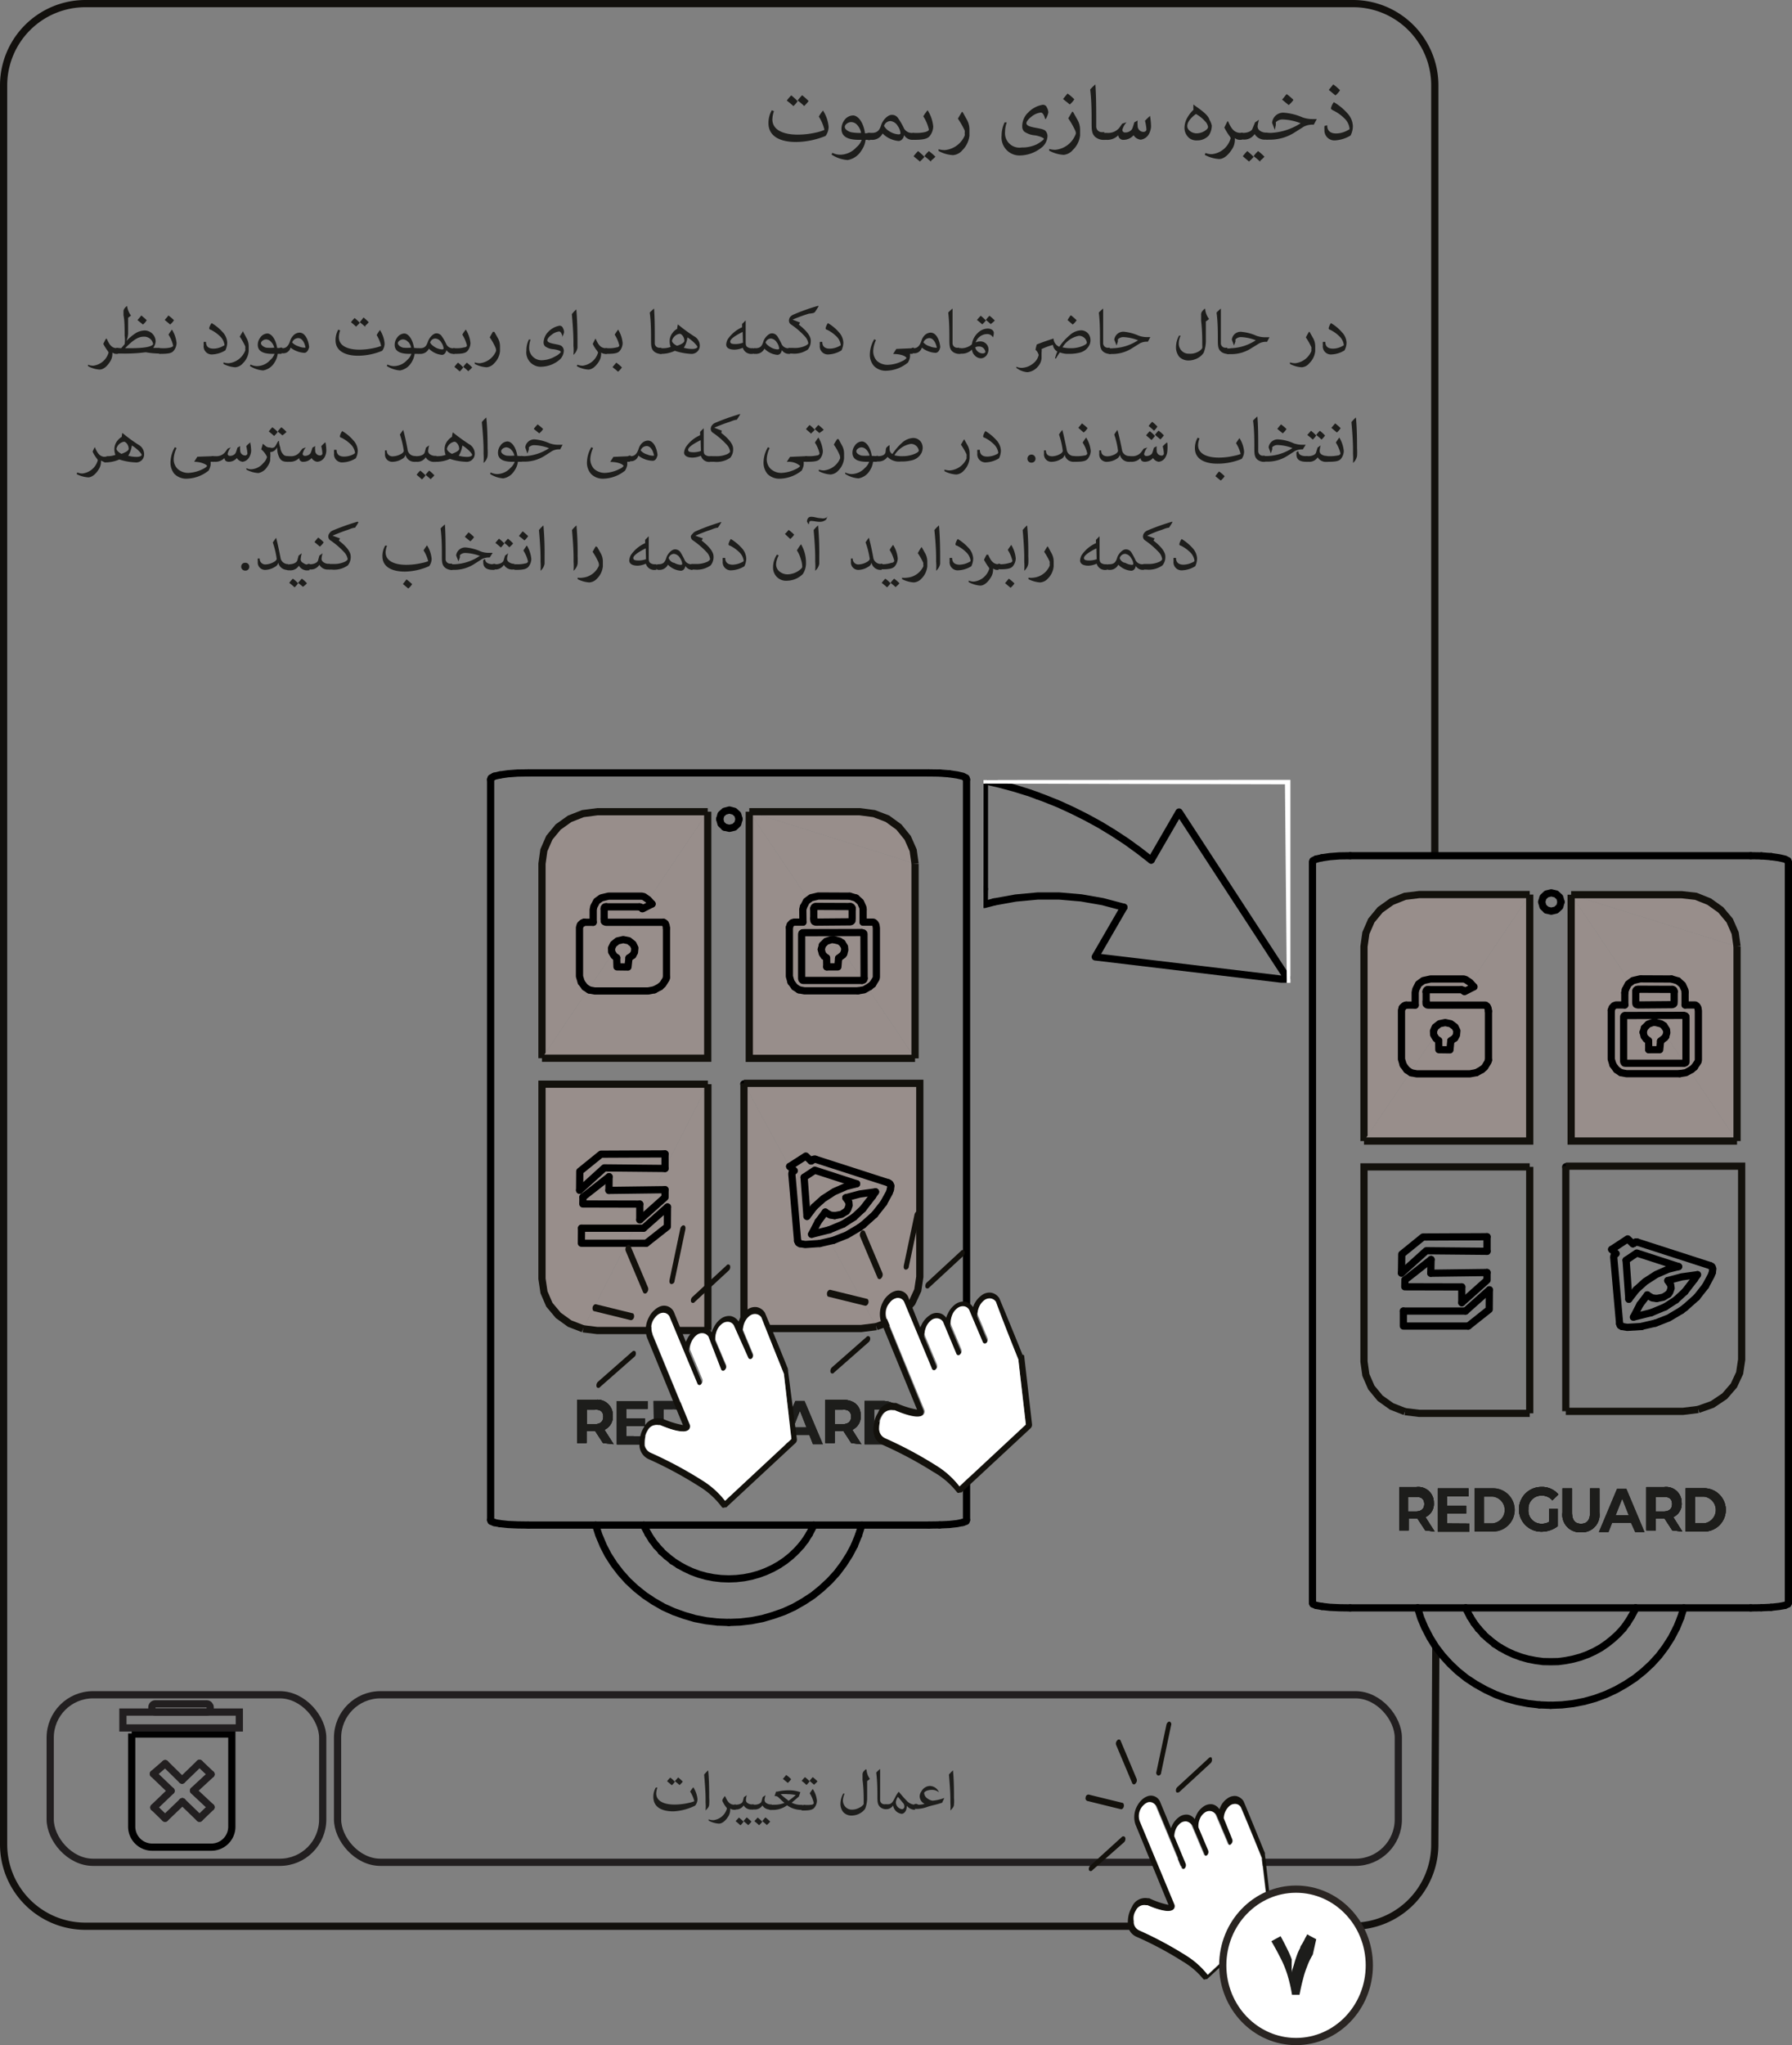 <?xml version="1.0" encoding="UTF-8"?> <svg xmlns="http://www.w3.org/2000/svg" xmlns:xlink="http://www.w3.org/1999/xlink" viewBox="0 0 124.22 141.72"><rect x="0" y="0" width="124.22" height="141.72" fill="#808080" stroke="none"/><defs><style>.cls-1,.cls-11,.cls-13,.cls-16,.cls-22,.cls-7,.cls-8,.cls-9{fill:none;}.cls-2,.cls-3,.cls-4,.cls-5{fill:#1d1d1b;}.cls-2,.cls-3{fill-rule:evenodd;}.cls-3,.cls-5{opacity:0.93;}.cls-6{fill:#1e1e1c;}.cls-7{stroke:#12100d;}.cls-10,.cls-11,.cls-14,.cls-16,.cls-20,.cls-7,.cls-8,.cls-9{stroke-miterlimit:10;}.cls-10,.cls-11,.cls-13,.cls-14,.cls-16,.cls-20,.cls-22,.cls-7,.cls-8,.cls-9{stroke-width:0.5px;}.cls-10,.cls-11,.cls-8{stroke:#221f20;}.cls-9{stroke:#010101;}.cls-10{fill:#221f20;}.cls-10,.cls-11,.cls-13,.cls-22{stroke-linecap:round;}.cls-12{clip-path:url(#clip-path);}.cls-13{stroke:#000;}.cls-13,.cls-22{stroke-linejoin:round;}.cls-14,.cls-15{fill:#988e8b;}.cls-14,.cls-16{stroke:#13110c;}.cls-17{fill:#13110c;}.cls-18,.cls-20{fill:#fff;}.cls-19{clip-path:url(#clip-path-2);}.cls-20{stroke:#2a2522;}.cls-21{clip-path:url(#clip-path-3);}.cls-22{stroke:#fff;}</style><clipPath id="clip-path"><polyline class="cls-1" points="68.94 113.65 68.94 52.69 32.45 52.69 32.45 113.65 68.94 113.65"></polyline></clipPath><clipPath id="clip-path-2"><polyline class="cls-1" points="125.92 119.39 125.92 58.43 89.42 58.43 89.42 119.39 125.92 119.39"></polyline></clipPath><clipPath id="clip-path-3"><polyline class="cls-1" points="89.45 68.1 89.45 54.04 68.18 54.05 68.17 68.11 89.45 68.1"></polyline></clipPath></defs><g id="Layer_2" data-name="Layer 2"><g id="Layer_1-2" data-name="Layer 1"><path class="cls-2" d="M43.41,99.52v-.69h1.31v-.54H43.41v-.65h1.48v-.55H42.76v3h2.18v-.56Zm-1.59-1.35c0,.33-.2.52-.6.52h-.53v-1h.53C41.62,97.65,41.82,97.84,41.82,98.17Zm.72,1.91-.64-1a1,1,0,0,0,.58-1,1.07,1.07,0,0,0-1.22-1.08H40v3h.66v-.83h.6l.54.83Z"></path><path class="cls-3" d="M43.41,99.52v-.69h1.31v-.54H43.41v-.65h1.48v-.55H42.76v3H45v-.56Zm-1.59-1.35c0,.33-.2.52-.6.52h-.53v-1h.53C41.62,97.65,41.82,97.84,41.82,98.17Zm.72,1.91-.64-1a1,1,0,0,0,.58-1,1.07,1.07,0,0,0-1.22-1.08H40v3h.66v-.83h.6l.54.83Z"></path><path class="cls-4" d="M43.41,99.52v-.69h1.31v-.54H43.41v-.65h1.48v-.55H42.76v3h2.18v-.56Zm-1.59-1.35c0,.33-.2.52-.6.52h-.53v-1h.53C41.62,97.65,41.82,97.84,41.82,98.17Zm.72,1.91-.64-1a1,1,0,0,0,.58-1,1.07,1.07,0,0,0-1.22-1.08H40v3h.66v-.83h.6l.54.83Z"></path><path class="cls-5" d="M43.41,99.52v-.69h1.31v-.54H43.41v-.65h1.48v-.55H42.76v3H45v-.56Zm-1.59-1.35c0,.33-.2.52-.6.52h-.53v-1h.53C41.62,97.65,41.82,97.84,41.82,98.17Zm.72,1.91-.64-1a1,1,0,0,0,.58-1,1.07,1.07,0,0,0-1.22-1.08H40v3h.66v-.83h.6l.54.83Z"></path><path class="cls-2" d="M46,99.51V97.66h.59a.93.93,0,1,1,0,1.85Zm-.66.57h1.29a1.5,1.5,0,1,0,0-3H45.3Z"></path><path class="cls-3" d="M46,99.51V97.66h.59a.93.93,0,1,1,0,1.85Zm-.66.57h1.29a1.5,1.5,0,1,0,0-3H45.3Z"></path><path class="cls-2" d="M52.68,100.13A1.21,1.21,0,0,0,54,98.76V97.09h-.65v1.65c0,.56-.23.8-.63.8s-.63-.24-.63-.8V97.09H51.4v1.67A1.21,1.21,0,0,0,52.68,100.13Zm-2.22-.72a.91.91,0,0,1-.5.13,1,1,0,0,1,0-1.92.92.92,0,0,1,.73.34l.42-.41A1.45,1.45,0,0,0,49.93,97a1.55,1.55,0,0,0,0,3.1,1.86,1.86,0,0,0,1.14-.38V98.54h-.6Z"></path><path class="cls-3" d="M52.68,100.13A1.21,1.21,0,0,0,54,98.76V97.09h-.65v1.65c0,.56-.23.8-.63.8s-.63-.24-.63-.8V97.09H51.4v1.67A1.21,1.21,0,0,0,52.68,100.13Zm-2.22-.72a.91.91,0,0,1-.5.13,1,1,0,0,1,0-1.92,1,1,0,0,1,.74.34l.41-.41A1.45,1.45,0,0,0,49.93,97a1.55,1.55,0,0,0,0,3.1,1.86,1.86,0,0,0,1.14-.38V98.54h-.6Z"></path><path class="cls-4" d="M52.68,100.13A1.21,1.21,0,0,0,54,98.76V97.09h-.65v1.65c0,.56-.23.8-.63.8s-.63-.24-.63-.8V97.09H51.4v1.67A1.21,1.21,0,0,0,52.68,100.13Zm-2.22-.72a.91.91,0,0,1-.5.13,1,1,0,0,1,0-1.92.92.92,0,0,1,.73.34l.42-.41A1.45,1.45,0,0,0,49.93,97a1.55,1.55,0,0,0,0,3.1,1.86,1.86,0,0,0,1.14-.38V98.54h-.6Z"></path><path class="cls-5" d="M52.68,100.13A1.21,1.21,0,0,0,54,98.76V97.09h-.65v1.65c0,.56-.23.8-.63.8s-.63-.24-.63-.8V97.09H51.4v1.67A1.21,1.21,0,0,0,52.68,100.13Zm-2.22-.72a.91.91,0,0,1-.5.13,1,1,0,0,1,0-1.92,1,1,0,0,1,.74.34l.41-.41A1.45,1.45,0,0,0,49.93,97a1.55,1.55,0,0,0,0,3.1,1.86,1.86,0,0,0,1.14-.38V98.54h-.6Z"></path><path class="cls-2" d="M55,98.91l.45-1.14.45,1.14Zm1.35,1.17h.69l-1.27-3h-.64l-1.26,3h.67l.25-.64h1.31Z"></path><path class="cls-3" d="M55,98.91l.45-1.14.45,1.14Zm1.35,1.17h.69l-1.27-3h-.64l-1.26,3h.67l.25-.64h1.31Z"></path><path class="cls-2" d="M60.59,99.51V97.66h.59a.93.93,0,1,1,0,1.85Zm-.66.57h1.29a1.5,1.5,0,1,0,0-3H59.93ZM59,98.17c0,.33-.2.52-.6.52h-.54v-1h.54C58.8,97.65,59,97.84,59,98.17Zm.71,1.91-.63-1a1,1,0,0,0,.58-1c0-.67-.47-1.08-1.23-1.08H57.21v3h.65v-.83h.61l.54.83Z"></path><path class="cls-3" d="M60.59,99.51V97.66h.59a.93.93,0,1,1,0,1.85Zm-.66.57h1.29a1.5,1.5,0,1,0,0-3H59.93ZM59,98.17c0,.33-.2.52-.6.52h-.54v-1h.54C58.8,97.65,59,97.84,59,98.17Zm.71,1.91-.63-1a1,1,0,0,0,.58-1c0-.67-.47-1.08-1.23-1.08H57.21v3h.65v-.83h.61l.54.83Z"></path><path class="cls-4" d="M60.59,99.51V97.66h.59a.93.93,0,1,1,0,1.85Zm-.66.57h1.29a1.5,1.5,0,1,0,0-3H59.93ZM59,98.17c0,.33-.2.52-.6.52h-.54v-1h.54C58.8,97.65,59,97.84,59,98.17Zm.71,1.91-.63-1a1,1,0,0,0,.58-1c0-.67-.47-1.08-1.23-1.08H57.21v3h.65v-.83h.61l.54.83Z"></path><path class="cls-5" d="M60.59,99.51V97.66h.59a.93.93,0,1,1,0,1.85Zm-.66.57h1.29a1.5,1.5,0,1,0,0-3H59.93ZM59,98.17c0,.33-.2.52-.6.52h-.54v-1h.54C58.8,97.65,59,97.84,59,98.17Zm.71,1.91-.63-1a1,1,0,0,0,.58-1c0-.67-.47-1.08-1.23-1.08H57.21v3h.65v-.83h.61l.54.83Z"></path><path class="cls-6" d="M55.18,9.84c-1.08,0-1.91-.38-1.91-1.3a1.78,1.78,0,0,1,.23-.9l.15.06a2,2,0,0,0-.11.57c0,.75.78,1.06,1.76,1.06a5.9,5.9,0,0,0,1.33-.16A2.85,2.85,0,0,0,57.15,9s0,0,0,0a3,3,0,0,0-.39-.92,2.81,2.81,0,0,1,.29-.42h0a2.5,2.5,0,0,1,.39,1.13,1.1,1.1,0,0,1-.21.63A5.61,5.61,0,0,1,55.18,9.84ZM55,7.35c-.16-.14-.3-.26-.46-.38a2.88,2.88,0,0,1,.31-.36,4.08,4.08,0,0,1,.44.4A1.71,1.71,0,0,1,55,7.35Zm.75,0a5.3,5.3,0,0,0-.46-.39c.11-.14.22-.26.31-.36a4.16,4.16,0,0,1,.45.4A2.17,2.17,0,0,1,55.78,7.31Z"></path><path class="cls-6" d="M60.31,9.21v.48H60a1.62,1.62,0,0,1-.3.76,1.38,1.38,0,0,1-.94.64,2.31,2.31,0,0,1-1.12-.38l.06-.12a1.21,1.21,0,0,0,.58.13,1.52,1.52,0,0,0,1.08-.51,1.15,1.15,0,0,0,.37-.52h-.19c-.8,0-1.21-.24-1.21-.76a1,1,0,0,1,.2-.6A.76.76,0,0,1,59.13,8c.35,0,.73.48.83,1.24Zm-.88-.54A.57.57,0,0,0,59,8.46c-.22,0-.44.18-.44.33s.18.3.43.37a3.12,3.12,0,0,0,.7.05A1.11,1.11,0,0,0,59.43,8.67Z"></path><path class="cls-6" d="M60.42,9.21c.41,0,.55-.19.66-.54s.46-.71.73-.71a.5.5,0,0,1,.46.25,4.43,4.43,0,0,1,.4.7.63.63,0,0,0,.6.3h.07v.48h-.07a.66.66,0,0,1-.6-.33h0a.52.52,0,0,1-.13.29.35.35,0,0,1-.25.12,1.79,1.79,0,0,1-1.11-.52h0a.8.8,0,0,1-.78.44h-.06A.24.24,0,0,1,60,9.44a.24.24,0,0,1,.27-.23Zm1.32-.06a1.26,1.26,0,0,0,.54.16c.07,0,.14,0,.14-.09a1,1,0,0,0-.19-.49.66.66,0,0,0-.5-.34.47.47,0,0,0-.45.34A1.12,1.12,0,0,0,61.74,9.15Z"></path><path class="cls-6" d="M63.4,9.21a2.64,2.64,0,0,0,.77-.07c.14-.05.22-.1.22-.16A2.8,2.8,0,0,0,64,8.06a3.82,3.82,0,0,1,.3-.42h0a2.5,2.5,0,0,1,.39,1.13,1.1,1.1,0,0,1-.28.7c-.17.16-.45.22-1.05.22h0a.24.24,0,1,1,0-.48Zm.39,2-.46-.38a2.88,2.88,0,0,1,.31-.36,4.08,4.08,0,0,1,.44.4A2.11,2.11,0,0,1,63.79,11.17Zm.75,0a5.3,5.3,0,0,0-.46-.39,2.2,2.2,0,0,1,.31-.35,3.91,3.91,0,0,1,.45.39A2.17,2.17,0,0,1,64.54,11.13Z"></path><path class="cls-6" d="M66.73,7.77l.28.5A1.39,1.39,0,0,1,67.2,9v.41a1.69,1.69,0,0,1-.49,1,.94.94,0,0,1-.65.34,2.34,2.34,0,0,1-1-.29l0-.12a1.42,1.42,0,0,0,.44.06,1.67,1.67,0,0,0,1.37-1,.37.37,0,0,0,0-.16.65.65,0,0,0,0-.2,5.86,5.86,0,0,0-.47-.82l.28-.47Z"></path><path class="cls-6" d="M72.45,8.26c-.07-.31-.19-.46-.3-.46a1.24,1.24,0,0,0-.62.26c-.22.17-.38.35-.38.48,0,.33,1,.29,1.29.5a.52.52,0,0,1,.17.42,1.1,1.1,0,0,1-.32.69,2.46,2.46,0,0,1-1.51.62A1.25,1.25,0,0,1,69.43,9.4a2.14,2.14,0,0,1,.21-.92l.15,0a1.88,1.88,0,0,0-.12.65,1,1,0,0,0,1.15,1.09A2.36,2.36,0,0,0,71.87,10c.25-.14.49-.32.49-.38s-.29-.19-.61-.24A1.51,1.51,0,0,1,71,9.12a.48.48,0,0,1-.14-.34,1.32,1.32,0,0,1,.43-1,1.79,1.79,0,0,1,1-.52.29.29,0,0,1,.28.19.75.75,0,0,1,.1.35,1.6,1.6,0,0,1-.16.42Z"></path><path class="cls-6" d="M74.39,7.77l.28.5a1.39,1.39,0,0,1,.2.71v.41a1.65,1.65,0,0,1-.5,1,.94.94,0,0,1-.64.34,2.38,2.38,0,0,1-1-.29l0-.12a1.35,1.35,0,0,0,.43.06,1.67,1.67,0,0,0,1.37-1,.41.41,0,0,0,.05-.16.66.66,0,0,0-.06-.2,5.86,5.86,0,0,0-.47-.82l.28-.47ZM74,6.48a3.44,3.44,0,0,1,.47.4,1.36,1.36,0,0,1-.32.36c-.15-.14-.31-.25-.46-.38Z"></path><path class="cls-6" d="M76.58,9.69h0a.9.9,0,0,1-.67-.21c-.24-.23-.24-.5-.24-1.05s0-1.44-.1-2.23a3.82,3.82,0,0,1,.36-.35l0,0c.06.81.06,1.78.06,2.69v.21a.39.39,0,0,0,.3.4.91.91,0,0,0,.25,0h0Z"></path><path class="cls-6" d="M79.73,8.1a4.83,4.83,0,0,1,.06.66,1.21,1.21,0,0,1-.14.51.76.76,0,0,1-.58.41.66.66,0,0,1-.49-.31h0a.92.92,0,0,1-.68.32.34.34,0,0,1-.38-.32h0a1.06,1.06,0,0,1-.83.32h-.07a.24.24,0,0,1-.27-.25.24.24,0,0,1,.27-.23h.13a1,1,0,0,0,.83-.34l.21-.3.3-.1,0,0A1.31,1.31,0,0,0,77.8,9a.18.18,0,0,0,.2.18.56.56,0,0,0,.35-.11c.14-.09.16-.2.28-.59l.23-.13,0,0a1.63,1.63,0,0,0,0,.36.41.41,0,0,0,.4.43c.11,0,.21-.06.21-.17a3.38,3.38,0,0,0-.1-.6c.11-.12.23-.23.35-.34Z"></path><path class="cls-6" d="M82.73,7.24l0,0c.24.21,1,.64,1.11,1.06A1.29,1.29,0,0,1,84,8.7a1.25,1.25,0,0,1-.21.69,1.07,1.07,0,0,1-.81.34.84.84,0,0,1-.47-.11.91.91,0,0,1-.4-.82,1.47,1.47,0,0,1,.24-.72,2.11,2.11,0,0,1,.38-.47A2.2,2.2,0,0,1,82.73,7.24Zm-.43,1.5c0,.27.32.5.65.5a1.08,1.08,0,0,0,.61-.2c.13-.09.18-.17.18-.25a.73.73,0,0,0-.22-.4,2.32,2.32,0,0,0-.62-.49C82.53,8.18,82.3,8.46,82.3,8.74Z"></path><path class="cls-6" d="M85.13,8.41c.22.51.43.8.88.8h.07v.48H86a.56.56,0,0,1-.4-.12h0s0,.09,0,.13a1.16,1.16,0,0,1-.16.58c-.31.51-.64.74-.93.74a2.38,2.38,0,0,1-1-.29l.06-.13a1,1,0,0,0,.45.08,1.5,1.5,0,0,0,1.29-1.11.62.62,0,0,0-.1-.17,4,4,0,0,1-.34-.56l.21-.43Z"></path><path class="cls-6" d="M86.16,9.21c.3,0,.62-.11.67-.32L87,8.48l.27-.18,0,0a2.34,2.34,0,0,0-.09.43.36.36,0,0,0,.13.31.75.75,0,0,0,.49.15h.07v.48h-.09a.81.81,0,0,1-.81-.38h0a.85.85,0,0,1-.78.38h-.07a.24.24,0,1,1,0-.48Zm.44,2-.45-.38a2.88,2.88,0,0,1,.31-.36,4.08,4.08,0,0,1,.44.4A1.72,1.72,0,0,1,86.6,11.17Zm.76,0a5.3,5.3,0,0,0-.46-.39,2.2,2.2,0,0,1,.31-.35,3.16,3.16,0,0,1,.44.39A1.74,1.74,0,0,1,87.36,11.13Z"></path><path class="cls-6" d="M88.07,9.21a4.16,4.16,0,0,0,2.09-.67v0a3.77,3.77,0,0,0-1.22-.26.64.64,0,0,0-.5.19l0,.19L88.37,9h0l-.19-.49A.77.77,0,0,1,89,7.81a4,4,0,0,1,1.28.32,2,2,0,0,0,.67.12h.33l-.21.39a1.35,1.35,0,0,0-.68.13l-.65.41a3.18,3.18,0,0,1-1.69.5h-.2a.24.24,0,1,1,0-.48Zm1.12-2.69a4.17,4.17,0,0,1,.47.4,1.61,1.61,0,0,1-.33.36l-.46-.38C89,6.77,89.08,6.64,89.19,6.52Z"></path><path class="cls-6" d="M92,8.68c0,.32.15.57.64.57A1.73,1.73,0,0,0,93.47,9c.06,0,.08-.06.08-.09a1.15,1.15,0,0,0-.36-.71,2.89,2.89,0,0,0-.8-.56c-.09-.05-.13-.09-.13-.14a1.12,1.12,0,0,1,.2-.42h0a3.78,3.78,0,0,1,.94.77,1.38,1.38,0,0,1,.38.89,1.45,1.45,0,0,1-.16.65,2.35,2.35,0,0,1-1.09.34A.69.69,0,0,1,91.81,9a1.53,1.53,0,0,1,0-.27Zm.42-2.83a3.44,3.44,0,0,1,.47.4,1.36,1.36,0,0,1-.32.36l-.46-.38Z"></path><path class="cls-6" d="M7.4,23.47c.18.42.35.66.72.66h.05v.39H8.11a.45.45,0,0,1-.32-.09h0a.34.34,0,0,1,0,.1,1,1,0,0,1-.13.48c-.25.42-.52.6-.76.6a1.87,1.87,0,0,1-.8-.24l0-.1a.87.87,0,0,0,.37.07,1.26,1.26,0,0,0,1.06-.92l-.09-.14a3.26,3.26,0,0,1-.28-.45c.07-.14.12-.25.18-.35Z"></path><path class="cls-6" d="M8.4,24.13l.24-.28a2.2,2.2,0,0,0,0-.6c0-.4,0-1.06-.08-1.4,0-.1,0-.21,0-.3s.09-.24.25-.35l0,0a1.43,1.43,0,0,0,.27.67l-.2.15c0,.33,0,.66,0,1a1.43,1.43,0,0,1-.12.61h0a3.55,3.55,0,0,1,.67-.56,1.29,1.29,0,0,1,.6-.17.77.77,0,0,1,.76.76.93.93,0,0,1-.17.45h.45v.39H11.1a5.75,5.75,0,0,1-1-.09,11.09,11.09,0,0,1-1.66.09H8.18a.2.2,0,1,1,0-.39Zm.57,0c.84,0,1.51-.06,1.65-.28a.63.63,0,0,0-.66-.52c-.41,0-.78.28-1.29.8Zm.82-2.27a3.9,3.9,0,0,1,.38.33,1.22,1.22,0,0,1-.26.3l-.38-.31C9.62,22.07,9.7,22,9.79,21.86Z"></path><path class="cls-6" d="M11.23,24.13a2.11,2.11,0,0,0,.63-.06C12,24,12,24,12,23.94a2.39,2.39,0,0,0-.32-.75,3.53,3.53,0,0,1,.24-.35h0a2.2,2.2,0,0,1,.32.93.89.89,0,0,1-.23.57c-.14.14-.37.18-.86.18h0a.2.2,0,1,1,0-.39Zm.44-2.27a2.85,2.85,0,0,1,.39.33,1.27,1.27,0,0,1-.27.3c-.12-.12-.25-.21-.37-.32C11.5,22.06,11.59,22,11.67,21.86Z"></path><path class="cls-6" d="M14.28,23.69c0,.27.12.47.52.47a1.34,1.34,0,0,0,.69-.2s.07,0,.07-.07a1,1,0,0,0-.3-.58,2.65,2.65,0,0,0-.65-.46c-.08,0-.11-.08-.11-.11a.86.86,0,0,1,.17-.35h0a3.23,3.23,0,0,1,.77.63,1.13,1.13,0,0,1,.31.72,1.26,1.26,0,0,1-.13.54,1.89,1.89,0,0,1-.89.28.56.56,0,0,1-.61-.64,2.2,2.2,0,0,1,0-.23Z"></path><path class="cls-6" d="M16.86,23l.22.41a1.14,1.14,0,0,1,.16.58v.34a1.33,1.33,0,0,1-.4.84.77.77,0,0,1-.53.28,2,2,0,0,1-.82-.23l0-.11a1.16,1.16,0,0,0,.35.06A1.38,1.38,0,0,0,17,24.29a.27.27,0,0,0,0-.13A.49.49,0,0,0,17,24a3.9,3.9,0,0,0-.38-.67c.07-.13.15-.26.23-.39Z"></path><path class="cls-6" d="M19.51,24.13v.39h-.26a1.44,1.44,0,0,1-.24.63,1.13,1.13,0,0,1-.77.52,1.94,1.94,0,0,1-.92-.31l.05-.1a1,1,0,0,0,.47.11,1.24,1.24,0,0,0,.89-.42,1,1,0,0,0,.3-.43h-.16c-.65,0-1-.2-1-.62a.8.8,0,0,1,.16-.49.63.63,0,0,1,.5-.3c.29,0,.59.4.68,1Zm-.72-.44a.47.47,0,0,0-.34-.17c-.18,0-.36.14-.36.26s.15.25.35.31a2.6,2.6,0,0,0,.57,0A.84.84,0,0,0,18.79,23.69Z"></path><path class="cls-6" d="M19.59,24.13c.23,0,.42-.15.53-.54a1.05,1.05,0,0,1,.24-.37.63.63,0,0,1,.4-.17c.39,0,.62.51.67,1-.07.28-.19.4-.34.4a1.73,1.73,0,0,1-.95-.36h0a.51.51,0,0,1-.55.39h-.05a.2.2,0,1,1,0-.39ZM20.7,24a1,1,0,0,0,.38.09c.05,0,.09,0,.1,0-.09-.46-.3-.66-.5-.66a.46.46,0,0,0-.43.3A1,1,0,0,0,20.7,24Z"></path><path class="cls-6" d="M24.83,24.65c-.89,0-1.57-.32-1.57-1.07a1.48,1.48,0,0,1,.19-.74l.13.06a1.43,1.43,0,0,0-.09.46c0,.62.63.87,1.43.87A4.93,4.93,0,0,0,26,24.1a2.58,2.58,0,0,0,.42-.13s0,0,0,0a2.56,2.56,0,0,0-.31-.75,2.36,2.36,0,0,1,.23-.35h0a2.07,2.07,0,0,1,.32.93.86.86,0,0,1-.17.51A4.45,4.45,0,0,1,24.83,24.65Zm-.13-2c-.13-.12-.24-.22-.37-.32a2.49,2.49,0,0,1,.25-.29,2.76,2.76,0,0,1,.36.33A1.74,1.74,0,0,1,24.7,22.61Zm.62,0c-.13-.12-.25-.22-.38-.32L25.2,22a3.6,3.6,0,0,1,.36.33A1.74,1.74,0,0,1,25.32,22.57Z"></path><path class="cls-6" d="M29,24.13v.39h-.26a1.44,1.44,0,0,1-.24.63,1.13,1.13,0,0,1-.77.52,1.94,1.94,0,0,1-.92-.31l.05-.1a1,1,0,0,0,.47.11,1.24,1.24,0,0,0,.89-.42,1,1,0,0,0,.3-.43h-.16c-.65,0-1-.2-1-.62a.8.8,0,0,1,.16-.49.64.64,0,0,1,.5-.3c.29,0,.59.4.68,1Zm-.72-.44a.47.47,0,0,0-.34-.17c-.18,0-.36.14-.36.26s.15.25.35.31a2.64,2.64,0,0,0,.57,0A.84.84,0,0,0,28.3,23.69Z"></path><path class="cls-6" d="M29.12,24.13c.33,0,.44-.16.54-.45s.37-.58.59-.58a.44.44,0,0,1,.38.21,3.35,3.35,0,0,1,.32.57.51.51,0,0,0,.5.25h.05v.39h-.06a.54.54,0,0,1-.49-.26h0a.55.55,0,0,1-.11.23.26.26,0,0,1-.21.1,1.44,1.44,0,0,1-.9-.43h0a.64.64,0,0,1-.64.36h0a.2.2,0,1,1,0-.39Zm1.07-.05a1.07,1.07,0,0,0,.44.13c.06,0,.12,0,.12-.07a.88.88,0,0,0-.16-.41.52.52,0,0,0-.41-.27.37.37,0,0,0-.36.27C29.85,23.85,30.05,24,30.19,24.08Z"></path><path class="cls-6" d="M31.56,24.13a2,2,0,0,0,.62-.06c.12,0,.19-.08.19-.13a2.66,2.66,0,0,0-.32-.75,1.8,1.8,0,0,1,.24-.35h0a2.07,2.07,0,0,1,.32.93.88.88,0,0,1-.22.57c-.15.14-.37.18-.86.18h0a.2.2,0,1,1,0-.39Zm.31,1.61-.37-.32a2.49,2.49,0,0,1,.25-.29,2.76,2.76,0,0,1,.36.33A1.74,1.74,0,0,1,31.87,25.74Zm.61,0c-.13-.12-.24-.22-.37-.32a2.49,2.49,0,0,1,.25-.29,3.66,3.66,0,0,1,.37.33A1.76,1.76,0,0,1,32.48,25.7Z"></path><path class="cls-6" d="M34.27,23l.23.41a1.14,1.14,0,0,1,.16.58v.34a1.33,1.33,0,0,1-.4.84.77.77,0,0,1-.53.28,2,2,0,0,1-.82-.23l0-.11a1.16,1.16,0,0,0,.35.06,1.38,1.38,0,0,0,1.12-.83.27.27,0,0,0,0-.13.49.49,0,0,0-.05-.16,3.9,3.9,0,0,0-.38-.67c.07-.13.14-.26.22-.39Z"></path><path class="cls-6" d="M39,23.35c-.06-.26-.15-.38-.24-.38a1,1,0,0,0-.51.22c-.18.13-.31.28-.31.39,0,.27.83.24,1,.41a.42.42,0,0,1,.14.35.88.88,0,0,1-.26.56,2,2,0,0,1-1.23.51,1,1,0,0,1-1.1-1.12,1.7,1.7,0,0,1,.17-.76l.12,0a1.68,1.68,0,0,0-.1.54.86.86,0,0,0,.94.89,1.94,1.94,0,0,0,.86-.26,1.2,1.2,0,0,0,.4-.3c0-.09-.24-.16-.5-.2a1.1,1.1,0,0,1-.58-.19.36.36,0,0,1-.12-.27A1.09,1.09,0,0,1,38,23a1.42,1.42,0,0,1,.79-.43.24.24,0,0,1,.23.16.61.61,0,0,1,.08.29,1.35,1.35,0,0,1-.13.34Z"></path><path class="cls-6" d="M39.75,24.57a3,3,0,0,0,0-.61v-.29c0-.56-.06-1.37-.11-1.9a2.42,2.42,0,0,1,.31-.33h0c.06.67.08,1.44.08,2.15,0,.19,0,.37,0,.5a.83.83,0,0,1-.28.5Z"></path><path class="cls-6" d="M41.29,23.47c.18.42.35.66.72.66h.05v.39H42a.48.48,0,0,1-.33-.09h0a.34.34,0,0,1,0,.1,1,1,0,0,1-.13.48c-.25.42-.53.6-.76.6a1.87,1.87,0,0,1-.8-.24l.05-.1a.87.87,0,0,0,.37.07,1.27,1.27,0,0,0,1.06-.92l-.09-.14a2.05,2.05,0,0,1-.28-.45c.07-.14.12-.25.18-.35Z"></path><path class="cls-6" d="M42.12,24.13a2.11,2.11,0,0,0,.63-.06c.11,0,.18-.08.18-.13a2.39,2.39,0,0,0-.32-.75,3.53,3.53,0,0,1,.24-.35h0a2.18,2.18,0,0,1,.31.93.88.88,0,0,1-.22.57c-.14.14-.37.18-.86.18h0a.2.2,0,1,1,0-.39Zm.6,1a2.85,2.85,0,0,1,.39.33,1.27,1.27,0,0,1-.27.3c-.12-.12-.25-.21-.38-.32Z"></path><path class="cls-6" d="M45.87,24.52h0a.73.73,0,0,1-.54-.17c-.2-.19-.2-.41-.2-.86s0-1.18-.09-1.83a3.58,3.58,0,0,1,.3-.28h0c.05.67.05,1.46.05,2.21v.17a.31.31,0,0,0,.24.33.56.56,0,0,0,.2,0h0Z"></path><path class="cls-6" d="M45.92,24.13a1.5,1.5,0,0,0,.57-.09,1.1,1.1,0,0,1-.07-.41.92.92,0,0,1,.2-.56.86.86,0,0,1,.32-.28,1.81,1.81,0,0,1,.05-.31h0a11.18,11.18,0,0,0,1.12.82.75.75,0,0,1,.4.65.57.57,0,0,1-.64.57,4.17,4.17,0,0,1-1.09-.21,2.18,2.18,0,0,1-.87.21h-.07a.2.2,0,0,1-.23-.2.21.21,0,0,1,.23-.19Zm1.52-.52c0-.25-.19-.48-.33-.48a.66.66,0,0,0-.53.48c0,.1.12.24.35.35C47.09,23.91,47.44,23.78,47.44,23.61Zm.56.57c.18,0,.34-.06.34-.14s-.29-.41-.69-.66a1.68,1.68,0,0,1-.25.72A2.13,2.13,0,0,0,48,24.18Z"></path><path class="cls-6" d="M50.92,24.23c-.34,0-.58-.11-.58-.35a.89.89,0,0,1,.1-.36,2.34,2.34,0,0,1,1-.84l0-.23.25-.25h0c0,.47,0,.95,0,1.42,0,.22,0,.35.12.43a.52.52,0,0,0,.33.08h.08v.39h-.07a.6.6,0,0,1-.66-.42A1.5,1.5,0,0,1,50.92,24.23ZM51.48,23c-.56.28-.86.5-.86.67s.19.17.41.17a1.59,1.59,0,0,0,.47-.09Z"></path><path class="cls-6" d="M52.37,24.13c.34,0,.45-.16.54-.45s.38-.58.59-.58a.45.45,0,0,1,.39.21,4.77,4.77,0,0,1,.31.57.51.51,0,0,0,.5.25h.06v.39H54.7a.56.56,0,0,1-.5-.26h0a.54.54,0,0,1-.1.23.29.29,0,0,1-.21.1,1.4,1.4,0,0,1-.9-.43h0a.64.64,0,0,1-.63.36h0a.2.2,0,1,1,0-.39Zm1.08-.05a1,1,0,0,0,.44.13c.06,0,.12,0,.12-.07a.88.88,0,0,0-.16-.41.54.54,0,0,0-.41-.27.39.39,0,0,0-.37.27C53.1,23.85,53.31,24,53.45,24.08Z"></path><path class="cls-6" d="M56.74,21.23c-.07.12-.15.25-.24.38s-.34.09-.51.15q-.51.16-1.05.39v0l.52.2-.08.15c.49.38.82.77.82,1.09a.91.91,0,0,1-.2.63,1.65,1.65,0,0,1-1.11.28h-.13a.2.2,0,0,1-.23-.2.21.21,0,0,1,.23-.19H55a1.7,1.7,0,0,0,.85-.16c.11-.06.18-.12.18-.16a.88.88,0,0,0-.22-.46,5.38,5.38,0,0,0-1-.86.32.32,0,0,1-.12-.28.47.47,0,0,1,.07-.21.65.65,0,0,1,.24-.18,13.74,13.74,0,0,1,1.72-.61Z"></path><path class="cls-6" d="M57,23.69c0,.27.13.47.52.47a1.41,1.41,0,0,0,.7-.2s.06,0,.06-.07a1,1,0,0,0-.3-.58,2.47,2.47,0,0,0-.65-.46c-.08,0-.1-.08-.1-.11a1,1,0,0,1,.16-.35h0a3,3,0,0,1,.76.63,1.13,1.13,0,0,1,.31.72,1.26,1.26,0,0,1-.13.54,1.86,1.86,0,0,1-.89.28.56.56,0,0,1-.61-.64,1.11,1.11,0,0,1,0-.23Z"></path><path class="cls-6" d="M63.27,24.13v.39h-.19a1.86,1.86,0,0,1,0,.22,1.07,1.07,0,0,1-.14.38,2.44,2.44,0,0,1-1.49.57,1.13,1.13,0,0,1-.87-.33,1.18,1.18,0,0,1-.28-.85,2.14,2.14,0,0,1,.3-1l.12.06a2,2,0,0,0-.19.76,1,1,0,0,0,.25.67,1.09,1.09,0,0,0,.77.28,2.4,2.4,0,0,0,1-.26.74.74,0,0,0,.29-.21c-.07-.15-.42-.28-.93-.28l0,0,.22-.35Z"></path><path class="cls-6" d="M63.34,24.13c.24,0,.42-.15.54-.54a.89.89,0,0,1,.23-.37.63.63,0,0,1,.4-.17c.39,0,.62.51.67,1-.06.28-.18.4-.34.4a1.68,1.68,0,0,1-.94-.36h0a.53.53,0,0,1-.56.39h0a.19.19,0,0,1-.22-.2.2.2,0,0,1,.22-.19ZM64.46,24a1,1,0,0,0,.38.09.12.12,0,0,0,.1,0c-.1-.46-.31-.66-.51-.66a.45.45,0,0,0-.42.3A.91.91,0,0,0,64.46,24Z"></path><path class="cls-6" d="M66.56,24.52h0a.74.74,0,0,1-.55-.17c-.19-.19-.2-.41-.2-.86s0-1.18-.08-1.83a3.58,3.58,0,0,1,.3-.28h0c0,.67,0,1.46,0,2.21v.17a.32.32,0,0,0,.24.33.61.61,0,0,0,.21,0h0Z"></path><path class="cls-6" d="M66.59,24.13a1.1,1.1,0,0,0,.78-.27,1.33,1.33,0,0,1,.42-.8,1,1,0,0,1,.68-.29c.23,0,.42.12.42.3a.89.89,0,0,1-.06.31h0a.44.44,0,0,0-.4-.23.85.85,0,0,0-.8.58h0a.71.71,0,0,1,.32-.07.55.55,0,0,1,.57.53.63.63,0,0,1-.08.34.51.51,0,0,1-.44.3.61.61,0,0,1-.45-.22.59.59,0,0,1-.17-.39h0a1,1,0,0,1-.76.29h0a.2.2,0,1,1,0-.39Zm1.51.36q.16,0,.21-.09a.44.44,0,0,0-.47-.39.48.48,0,0,0-.24.06A.55.55,0,0,0,68.1,24.49Zm0-2c-.13-.12-.25-.22-.38-.32l.26-.29a2.76,2.76,0,0,1,.36.33A1.74,1.74,0,0,1,68.07,22.49Zm.61,0c-.13-.12-.24-.22-.37-.32a2.49,2.49,0,0,1,.25-.29,3.66,3.66,0,0,1,.37.33A1.76,1.76,0,0,1,68.68,22.45Z"></path><path class="cls-6" d="M74.15,23.23a1.24,1.24,0,0,1,.77-.34.65.65,0,0,1,.59.34.78.78,0,0,1,.08.36.79.79,0,0,1-.06.29,1,1,0,0,1-.66.55,2.89,2.89,0,0,1-.8.09,1.51,1.51,0,0,1-.6-.1,3.74,3.74,0,0,0-.27.42l-.07,0a3.85,3.85,0,0,1,.16-.48.61.61,0,0,1-.3-.46,4.62,4.62,0,0,0-.79.29.57.57,0,0,1,0,.22c0,.14,0,.27,0,.42a1,1,0,0,1-.27.59,1.06,1.06,0,0,1-.71.37,1.42,1.42,0,0,1-.77-.3l0-.08a.91.91,0,0,0,.39.08,1.33,1.33,0,0,0,.82-.34,1,1,0,0,0,.34-.55.68.68,0,0,0-.22-.36,3.28,3.28,0,0,1,.09-.37c.37-.15.75-.28,1.16-.41a.65.65,0,0,0,.4.57A3.81,3.81,0,0,1,74.15,23.23Zm.1.9a2.08,2.08,0,0,0,.83-.17c.15-.07.26-.14.26-.22a.55.55,0,0,0-.55-.47,1.69,1.69,0,0,0-1.14.8A2.56,2.56,0,0,0,74.25,24.13Zm0-2.27c.13.1.25.21.38.33a1.27,1.27,0,0,1-.27.3L74,22.18A4,4,0,0,1,74.21,21.86Z"></path><path class="cls-6" d="M77,24.52h0a.74.74,0,0,1-.55-.17c-.19-.19-.2-.41-.2-.86s0-1.18-.08-1.83a3.58,3.58,0,0,1,.3-.28h0c0,.67,0,1.46,0,2.21v.17a.32.32,0,0,0,.24.33.61.61,0,0,0,.21,0h0Z"></path><path class="cls-6" d="M77.19,24.13a3.39,3.39,0,0,0,1.7-.55h0a3.19,3.19,0,0,0-1-.22.51.51,0,0,0-.4.16l0,.15-.09.27h0l-.16-.4a.63.63,0,0,1,.69-.55,3.29,3.29,0,0,1,1,.27,1.73,1.73,0,0,0,.54.1h.27l-.17.32a1.05,1.05,0,0,0-.55.11l-.53.33a2.53,2.53,0,0,1-1.38.41H77a.2.2,0,1,1,0-.39Z"></path><path class="cls-6" d="M83.54,21.4a1.32,1.32,0,0,0,.27.7,1,1,0,0,1-.22.17c0,.4,0,.88,0,1.28a2.39,2.39,0,0,1-.15.89,1.12,1.12,0,0,1-.37.35,1.35,1.35,0,0,1-.66.19.89.89,0,0,1-.67-.26,1.06,1.06,0,0,1-.22-.69,1.68,1.68,0,0,1,.21-.77l.11,0a1.25,1.25,0,0,0-.13.53.71.71,0,0,0,.16.47.67.67,0,0,0,.55.25A1.11,1.11,0,0,0,83,24.4a.75.75,0,0,0,.34-.28,1.28,1.28,0,0,0,0-.19c0-.46,0-1-.08-1.71,0-.12,0-.26,0-.4a.34.34,0,0,1,.07-.24.85.85,0,0,1,.19-.19Z"></path><path class="cls-6" d="M85.16,24.52h0a.73.73,0,0,1-.54-.17c-.2-.19-.2-.41-.2-.86s0-1.18-.09-1.83a3.58,3.58,0,0,1,.3-.28h0c0,.67,0,1.46,0,2.21v.17a.31.31,0,0,0,.24.33.56.56,0,0,0,.2,0h0Z"></path><path class="cls-6" d="M85.35,24.13a3.34,3.34,0,0,0,1.7-.55h0a3.19,3.19,0,0,0-1-.22.52.52,0,0,0-.41.16l0,.15-.1.27h0l-.15-.4A.61.61,0,0,1,86.1,23a3.25,3.25,0,0,1,1,.27,1.86,1.86,0,0,0,.55.1H88l-.17.32a1,1,0,0,0-.55.11l-.54.33a2.51,2.51,0,0,1-1.38.41h-.16a.2.2,0,1,1,0-.39Z"></path><path class="cls-6" d="M90.78,23l.23.41a1.14,1.14,0,0,1,.16.58v.34a1.35,1.35,0,0,1-.41.84.73.73,0,0,1-.52.28,1.93,1.93,0,0,1-.82-.23l0-.11a1.23,1.23,0,0,0,.36.06,1.38,1.38,0,0,0,1.12-.83.39.39,0,0,0,0-.13.47.47,0,0,0,0-.16,4.7,4.7,0,0,0-.38-.67c.07-.13.14-.26.22-.39Z"></path><path class="cls-6" d="M91.87,23.69c0,.27.13.47.53.47a1.34,1.34,0,0,0,.69-.2s.06,0,.06-.07a1,1,0,0,0-.3-.58,2.47,2.47,0,0,0-.65-.46c-.07,0-.1-.08-.1-.11a1,1,0,0,1,.16-.35h0a3,3,0,0,1,.76.63,1.1,1.1,0,0,1,.32.72,1.14,1.14,0,0,1-.14.54,1.82,1.82,0,0,1-.88.28.56.56,0,0,1-.62-.64,1.11,1.11,0,0,1,0-.23Z"></path><path class="cls-6" d="M6.58,31c.18.42.35.66.72.66h0V32H7.29A.48.48,0,0,1,7,31.91H7S7,32,7,32a1,1,0,0,1-.13.48c-.25.42-.53.6-.76.6a2,2,0,0,1-.8-.23l.05-.11a.82.82,0,0,0,.36.07,1.25,1.25,0,0,0,1.06-.92.51.51,0,0,0-.08-.13,2.36,2.36,0,0,1-.28-.46A2.81,2.81,0,0,1,6.56,31Z"></path><path class="cls-6" d="M7.41,31.61A1.53,1.53,0,0,0,8,31.52a1.1,1.1,0,0,1-.07-.41.92.92,0,0,1,.2-.56,1.18,1.18,0,0,1,.31-.28A1.88,1.88,0,0,1,8.48,30h0a11.18,11.18,0,0,0,1.12.82.74.74,0,0,1,.39.65.55.55,0,0,1-.63.57,4,4,0,0,1-1.09-.2,2.37,2.37,0,0,1-.87.2H7.35a.2.2,0,1,1,0-.39Zm1.51-.51c0-.26-.19-.49-.33-.49a.66.66,0,0,0-.52.48c0,.1.12.24.35.36C8.58,31.39,8.92,31.26,8.92,31.1Zm.56.56c.18,0,.34-.06.34-.14s-.28-.41-.68-.65a1.84,1.84,0,0,1-.25.71A2.05,2.05,0,0,0,9.48,31.66Z"></path><path class="cls-6" d="M14.78,31.61V32H14.6a1.86,1.86,0,0,1,0,.22,1.21,1.21,0,0,1-.14.39,2.51,2.51,0,0,1-1.49.56,1.15,1.15,0,0,1-.88-.33,1.22,1.22,0,0,1-.27-.85,2.14,2.14,0,0,1,.3-1l.12.06a1.9,1.9,0,0,0-.2.76.94.94,0,0,0,.26.67,1.08,1.08,0,0,0,.77.29,2.5,2.5,0,0,0,1-.27c.14-.07.26-.15.28-.21S14,32,13.46,32l0,0,.22-.35Z"></path><path class="cls-6" d="M17.35,30.7a3.36,3.36,0,0,1,.06.54,1,1,0,0,1-.12.42.63.63,0,0,1-.47.34.54.54,0,0,1-.4-.26h0a.74.74,0,0,1-.55.26c-.18,0-.29-.07-.31-.26h0a.87.87,0,0,1-.68.26h-.06a.2.2,0,1,1,0-.39h.11a.78.78,0,0,0,.68-.28l.17-.24L16,31h0a1.15,1.15,0,0,0-.22.44c0,.1.07.15.17.15a.49.49,0,0,0,.28-.09c.11-.07.13-.16.23-.48l.19-.11,0,0a1,1,0,0,0,0,.29.34.34,0,0,0,.33.36.15.15,0,0,0,.17-.14,2.83,2.83,0,0,0-.08-.5,1.86,1.86,0,0,1,.29-.27Z"></path><path class="cls-6" d="M19.34,30.54c0,.07,0,.22.09.48a.79.79,0,0,0,.27.53.58.58,0,0,0,.26.06h0V32h-.06c-.38,0-.54-.16-.66-.65L19.2,31h0a.53.53,0,0,1-.47.33,1.57,1.57,0,0,1,0,.42v.16a1.1,1.1,0,0,1-.19.41.94.94,0,0,1-.62.46,1.89,1.89,0,0,1-.84-.24l0-.1a.7.7,0,0,0,.3.08,1.15,1.15,0,0,0,.87-.43.85.85,0,0,0,.26-.43,1.49,1.49,0,0,0-.4-.52l.11-.39h0l.23.19a.45.45,0,0,0,.27.07A.33.33,0,0,0,19,31c.11-.07.17-.25.27-.41ZM19,30.21c-.13-.12-.24-.21-.37-.31a2.49,2.49,0,0,1,.25-.29,2.64,2.64,0,0,1,.37.32A1.76,1.76,0,0,1,19,30.21Zm.62,0c-.13-.12-.25-.21-.37-.31a2.49,2.49,0,0,1,.25-.29,2.12,2.12,0,0,1,.36.32A1.74,1.74,0,0,1,19.57,30.17Z"></path><path class="cls-6" d="M22.57,30.7a3.14,3.14,0,0,1,.05.54,1,1,0,0,1-.11.42A.63.63,0,0,1,22,32a.53.53,0,0,1-.4-.26h0a.75.75,0,0,1-.56.26.26.26,0,0,1-.3-.26h0a.88.88,0,0,1-.68.26H20a.2.2,0,1,1,0-.39h.11a.75.75,0,0,0,.67-.28l.18-.24L21.2,31h0a1.15,1.15,0,0,0-.22.44c0,.1.07.15.17.15a.51.51,0,0,0,.28-.09c.11-.07.13-.16.23-.48l.19-.11,0,0a1,1,0,0,0,0,.29.33.33,0,0,0,.33.36.15.15,0,0,0,.17-.14,2.83,2.83,0,0,0-.08-.5,2.37,2.37,0,0,1,.28-.27Z"></path><path class="cls-6" d="M23.33,31.17c0,.27.13.47.53.47a1.43,1.43,0,0,0,.69-.19s.06-.05.06-.08a1,1,0,0,0-.3-.58,2.47,2.47,0,0,0-.65-.46c-.07,0-.1-.07-.1-.11a1,1,0,0,1,.16-.35h0a3,3,0,0,1,.76.63,1.12,1.12,0,0,1,.32.72,1.14,1.14,0,0,1-.14.54,1.82,1.82,0,0,1-.88.28.56.56,0,0,1-.62-.64,1.11,1.11,0,0,1,0-.23Z"></path><path class="cls-6" d="M28.82,32h-.06a.62.62,0,0,1-.65-.49h0a.42.42,0,0,1-.23.29,1.3,1.3,0,0,1-.64.2.5.5,0,0,1-.55-.56,1.77,1.77,0,0,1,0-.23h.12a.39.39,0,0,0,.45.41,1.2,1.2,0,0,0,.52-.15c.12-.06.21-.15.21-.23a5.82,5.82,0,0,0-.27-1.13c.08-.11.15-.22.23-.32l0,0c.12.43.22.9.3,1.35a.51.51,0,0,0,.51.46h.05Z"></path><path class="cls-6" d="M28.89,31.61c.25,0,.5-.09.55-.26l.09-.33.22-.16,0,0a2,2,0,0,0-.07.36.28.28,0,0,0,.11.25.61.61,0,0,0,.39.12h.06V32h-.07a.66.66,0,0,1-.66-.31h0a.69.69,0,0,1-.64.31h-.06a.2.2,0,1,1,0-.39Zm.36,1.61-.37-.32a2.49,2.49,0,0,1,.25-.29,3.66,3.66,0,0,1,.37.33A1.76,1.76,0,0,1,29.25,33.22Zm.62,0-.37-.32a3.74,3.74,0,0,1,.25-.29,2.76,2.76,0,0,1,.36.33A1.74,1.74,0,0,1,29.87,33.18Z"></path><path class="cls-6" d="M30.32,31.61a1.53,1.53,0,0,0,.57-.09,1.1,1.1,0,0,1-.07-.41.92.92,0,0,1,.2-.56,1.18,1.18,0,0,1,.31-.28,1.88,1.88,0,0,1,.06-.31h0a12.64,12.64,0,0,0,1.13.82.76.76,0,0,1,.39.65.56.56,0,0,1-.63.57,4,4,0,0,1-1.09-.2,2.37,2.37,0,0,1-.87.2h-.08a.2.2,0,1,1,0-.39Zm1.51-.51c0-.26-.19-.49-.33-.49a.65.65,0,0,0-.52.48c0,.1.11.24.35.36C31.48,31.39,31.83,31.26,31.83,31.1Zm.56.56c.18,0,.34-.06.34-.14s-.28-.41-.68-.65a1.84,1.84,0,0,1-.25.71A2.05,2.05,0,0,0,32.39,31.66Z"></path><path class="cls-6" d="M33.52,32.06a4.17,4.17,0,0,0,0-.61v-.3c0-.56-.07-1.37-.12-1.9a2.36,2.36,0,0,1,.31-.32h0c.07.67.09,1.44.09,2.15a3.78,3.78,0,0,1,0,.51.78.78,0,0,1-.28.49Z"></path><path class="cls-6" d="M36.16,31.61V32H35.9a1.35,1.35,0,0,1-.25.63,1.12,1.12,0,0,1-.76.52,1.9,1.9,0,0,1-.92-.31l.05-.1a1,1,0,0,0,.47.11,1.28,1.28,0,0,0,.89-.42,1.06,1.06,0,0,0,.3-.43h-.16c-.65,0-1-.19-1-.62a.8.8,0,0,1,.16-.49.62.62,0,0,1,.49-.3c.3,0,.6.4.69,1Zm-.72-.44A.47.47,0,0,0,35.1,31c-.18,0-.36.14-.36.27s.15.24.35.3a2.55,2.55,0,0,0,.57,0A.84.84,0,0,0,35.44,31.17Z"></path><path class="cls-6" d="M36.36,31.61a3.39,3.39,0,0,0,1.7-.55h0a3.09,3.09,0,0,0-1-.21.51.51,0,0,0-.4.15l0,.15-.1.28h0L36.41,31a.63.63,0,0,1,.69-.55,3.29,3.29,0,0,1,1,.27,1.74,1.74,0,0,0,.55.1H39l-.17.32a1.05,1.05,0,0,0-.55.11l-.53.34a2.61,2.61,0,0,1-1.38.4h-.17a.2.2,0,1,1,0-.39Zm.91-2.2a3.59,3.59,0,0,1,.38.32,1.27,1.27,0,0,1-.27.3L37,29.72A2.66,2.66,0,0,1,37.27,29.41Z"></path><path class="cls-6" d="M43.67,31.61V32h-.19c0,.09,0,.16,0,.22a1.22,1.22,0,0,1-.15.39,2.48,2.48,0,0,1-1.48.56,1.14,1.14,0,0,1-.88-.33,1.18,1.18,0,0,1-.28-.85,2.14,2.14,0,0,1,.3-1l.12.06a2,2,0,0,0-.19.76,1,1,0,0,0,.25.67,1.1,1.1,0,0,0,.77.29,2.43,2.43,0,0,0,1-.27.67.67,0,0,0,.29-.21c-.07-.14-.42-.28-.93-.28l0,0,.22-.35Z"></path><path class="cls-6" d="M43.74,31.61c.24,0,.42-.15.54-.54a.89.89,0,0,1,.23-.37.63.63,0,0,1,.4-.17c.39,0,.62.51.67,1-.06.28-.18.4-.33.4a1.68,1.68,0,0,1-1-.36h0a.53.53,0,0,1-.56.39h0a.19.19,0,0,1-.22-.2.2.2,0,0,1,.22-.19Zm1.12-.12a1,1,0,0,0,.38.09s.09,0,.1,0c-.09-.46-.3-.67-.51-.67a.45.45,0,0,0-.42.3A.89.89,0,0,0,44.86,31.49Z"></path><path class="cls-6" d="M48,31.71c-.33,0-.58-.11-.58-.35a1,1,0,0,1,.11-.36,2.28,2.28,0,0,1,1-.84l0-.23a3,3,0,0,1,.25-.25h0c0,.47,0,.95,0,1.42,0,.22,0,.36.12.43a.51.51,0,0,0,.34.08h.08V32h-.07a.58.58,0,0,1-.66-.42A1.59,1.59,0,0,1,48,31.71Zm.57-1.21c-.57.28-.87.51-.87.67s.2.17.41.17a1.59,1.59,0,0,0,.48-.09Z"></path><path class="cls-6" d="M51.31,28.71a4,4,0,0,1-.24.38c-.16,0-.34.09-.51.15a10.63,10.63,0,0,0-1.05.4h0l.52.2L50,30c.49.38.82.77.82,1.09a.91.91,0,0,1-.2.63,1.65,1.65,0,0,1-1.11.28h-.13a.2.2,0,0,1-.23-.2.21.21,0,0,1,.23-.19h.2a1.82,1.82,0,0,0,.85-.15c.12-.07.18-.13.18-.17a.88.88,0,0,0-.22-.46,5.38,5.38,0,0,0-1-.86.32.32,0,0,1-.12-.28.4.4,0,0,1,.08-.21.52.52,0,0,1,.23-.18,15.58,15.58,0,0,1,1.72-.61Z"></path><path class="cls-6" d="M55.89,31.61V32h-.18a1.86,1.86,0,0,1,0,.22,1.21,1.21,0,0,1-.14.39,2.48,2.48,0,0,1-1.49.56,1.15,1.15,0,0,1-.88-.33,1.22,1.22,0,0,1-.27-.85,2.14,2.14,0,0,1,.3-1l.12.06a1.9,1.9,0,0,0-.2.76.94.94,0,0,0,.26.67,1.08,1.08,0,0,0,.77.29,2.5,2.5,0,0,0,1-.27.74.74,0,0,0,.29-.21,1.19,1.19,0,0,0-.93-.28l0,0,.22-.35Z"></path><path class="cls-6" d="M56,31.61a2.6,2.6,0,0,0,.63-.05c.11,0,.18-.09.18-.14a2.39,2.39,0,0,0-.32-.75,3.53,3.53,0,0,1,.24-.35h0a2.18,2.18,0,0,1,.31.93.88.88,0,0,1-.22.57c-.14.14-.37.18-.86.18h0a.2.2,0,1,1,0-.39Zm.24-1.55-.37-.32a2.49,2.49,0,0,1,.25-.29,2.76,2.76,0,0,1,.36.33A1.74,1.74,0,0,1,56.19,30.06Zm.61,0c-.13-.12-.24-.22-.37-.32a2.49,2.49,0,0,1,.25-.29,3.66,3.66,0,0,1,.37.33A1.76,1.76,0,0,1,56.8,30Z"></path><path class="cls-6" d="M58.13,30.43l.22.41a1.14,1.14,0,0,1,.16.58v.34a1.38,1.38,0,0,1-.4.85.79.79,0,0,1-.53.27,2,2,0,0,1-.82-.23l0-.11a1.16,1.16,0,0,0,.35.06,1.37,1.37,0,0,0,1.12-.82.33.33,0,0,0,0-.14.49.49,0,0,0-.05-.16,3.9,3.9,0,0,0-.38-.67c.07-.13.15-.26.23-.38Z"></path><path class="cls-6" d="M60.78,31.61V32h-.26a1.44,1.44,0,0,1-.24.63,1.13,1.13,0,0,1-.77.52,1.94,1.94,0,0,1-.92-.31l0-.1a1,1,0,0,0,.47.11,1.28,1.28,0,0,0,.89-.42,1,1,0,0,0,.3-.43h-.16c-.65,0-1-.19-1-.62a.8.8,0,0,1,.16-.49.62.62,0,0,1,.49-.3c.3,0,.6.4.69,1Zm-.72-.44a.47.47,0,0,0-.34-.17c-.18,0-.36.14-.36.27s.15.24.35.3a2.6,2.6,0,0,0,.57,0A.84.84,0,0,0,60.06,31.17Z"></path><path class="cls-6" d="M60.86,31.61c.27,0,.48-.08.52-.26s0-.24.08-.35a1,1,0,0,1,.21-.16l0,0a1.37,1.37,0,0,0,0,.28.36.36,0,0,0,.19.34,4.23,4.23,0,0,1,.66-.77,1.24,1.24,0,0,1,.77-.34.65.65,0,0,1,.59.34.81.81,0,0,1,.08.36,1.07,1.07,0,0,1-.06.29,1,1,0,0,1-.66.55,2.89,2.89,0,0,1-.8.09,1.11,1.11,0,0,1-.92-.32h0a.75.75,0,0,1-.66.32h0a.2.2,0,1,1,0-.39Zm1.74,0a2.11,2.11,0,0,0,.83-.17c.15-.07.26-.14.26-.22a.55.55,0,0,0-.55-.46,1.63,1.63,0,0,0-1.14.79A2.06,2.06,0,0,0,62.6,31.61Z"></path><path class="cls-6" d="M66.83,30.43l.23.41a1.15,1.15,0,0,1,.15.58v.34a1.38,1.38,0,0,1-.4.85.75.75,0,0,1-.52.27,1.93,1.93,0,0,1-.82-.23l0-.11a1.23,1.23,0,0,0,.36.06A1.38,1.38,0,0,0,67,31.78a.5.5,0,0,0,0-.14.47.47,0,0,0,0-.16,4.72,4.72,0,0,0-.39-.67c.08-.13.15-.26.23-.38Z"></path><path class="cls-6" d="M67.92,31.17c0,.27.13.47.52.47a1.5,1.5,0,0,0,.7-.19s.06-.05.06-.08a1,1,0,0,0-.3-.58,2.47,2.47,0,0,0-.65-.46c-.08,0-.1-.07-.1-.11a1,1,0,0,1,.16-.35h0a3.39,3.39,0,0,1,.76.63,1.15,1.15,0,0,1,.31.72,1.26,1.26,0,0,1-.13.54,1.86,1.86,0,0,1-.89.28.56.56,0,0,1-.61-.64,1.11,1.11,0,0,1,0-.23Z"></path><path class="cls-6" d="M71.5,32.06a.27.27,0,0,1-.28-.28.28.28,0,0,1,.56,0,.27.27,0,0,1-.28.28Z"></path><path class="cls-6" d="M74.51,32h-.06a.62.62,0,0,1-.65-.49h0a.45.45,0,0,1-.23.29,1.33,1.33,0,0,1-.64.2.51.51,0,0,1-.56-.56c0-.08,0-.15,0-.23h.13c0,.26.14.41.45.41a1.2,1.2,0,0,0,.52-.15c.12-.06.2-.15.2-.23a5.59,5.59,0,0,0-.26-1.13,2.35,2.35,0,0,1,.23-.32l0,0c.11.43.21.9.3,1.35a.5.5,0,0,0,.5.46h.06Z"></path><path class="cls-6" d="M74.56,31.61a2.6,2.6,0,0,0,.63-.05c.11,0,.18-.09.18-.14a2.39,2.39,0,0,0-.32-.75,3.53,3.53,0,0,1,.24-.35h0a2.07,2.07,0,0,1,.32.93.89.89,0,0,1-.23.57c-.14.14-.37.18-.85.18h0a.2.2,0,0,1-.23-.2.21.21,0,0,1,.23-.19ZM75,29.34a3,3,0,0,1,.39.33,1.27,1.27,0,0,1-.27.3l-.37-.32C74.83,29.54,74.92,29.44,75,29.34Z"></path><path class="cls-6" d="M78.35,32h-.07a.63.63,0,0,1-.65-.49h0a.45.45,0,0,1-.23.29,1.33,1.33,0,0,1-.64.2.51.51,0,0,1-.56-.56c0-.08,0-.15,0-.23h.13c0,.26.14.41.45.41a1.2,1.2,0,0,0,.52-.15c.11-.06.2-.15.2-.23a5.59,5.59,0,0,0-.26-1.13,3.62,3.62,0,0,1,.22-.32l0,0c.12.43.22.9.31,1.35a.5.5,0,0,0,.5.46h.06Z"></path><path class="cls-6" d="M80.92,30.7a3.14,3.14,0,0,1,0,.54,1,1,0,0,1-.12.42.61.61,0,0,1-.47.34.54.54,0,0,1-.4-.26h0a.78.78,0,0,1-.56.26c-.18,0-.29-.07-.31-.26h0a.86.86,0,0,1-.68.26h-.05a.2.2,0,1,1,0-.39h.11a.77.77,0,0,0,.67-.28l.17-.24.25-.08h0a1.15,1.15,0,0,0-.22.44c0,.1.07.15.17.15a.55.55,0,0,0,.29-.09c.11-.07.12-.16.22-.48l.19-.11,0,0a1.55,1.55,0,0,0,0,.29.34.34,0,0,0,.33.36.15.15,0,0,0,.17-.14,2.83,2.83,0,0,0-.08-.5,2.44,2.44,0,0,1,.29-.27Zm-1.1-.21-.37-.32a2.49,2.49,0,0,1,.25-.29,2.76,2.76,0,0,1,.36.33A1.74,1.74,0,0,1,79.82,30.49Zm.17-.65c-.13-.12-.24-.22-.37-.32a2.49,2.49,0,0,1,.25-.29,2.76,2.76,0,0,1,.36.33A1.35,1.35,0,0,1,80,29.84Zm.45.61-.38-.32c.09-.11.17-.21.25-.29a2.83,2.83,0,0,1,.37.33A2.45,2.45,0,0,1,80.44,30.45Z"></path><path class="cls-6" d="M84.39,32.13c-.88,0-1.56-.32-1.56-1.07a1.42,1.42,0,0,1,.19-.73l.13.05a1.47,1.47,0,0,0-.1.46c0,.62.64.87,1.44.87a4.93,4.93,0,0,0,1.09-.13,2.58,2.58,0,0,0,.42-.12,0,0,0,0,0,0,0,2.39,2.39,0,0,0-.32-.75,3.53,3.53,0,0,1,.24-.35h0a2.07,2.07,0,0,1,.32.93.86.86,0,0,1-.17.51A4.33,4.33,0,0,1,84.39,32.13Zm.11.54a2.36,2.36,0,0,1,.39.33,1.27,1.27,0,0,1-.27.3L84.25,33C84.33,32.87,84.42,32.77,84.5,32.67Z"></path><path class="cls-6" d="M87.69,32h0a.72.72,0,0,1-.55-.17c-.19-.19-.19-.41-.19-.85s0-1.19-.09-1.84a3.58,3.58,0,0,1,.3-.28h0c.06.67.06,1.46.06,2.21v.17a.32.32,0,0,0,.23.33.61.61,0,0,0,.21,0h0Z"></path><path class="cls-6" d="M89.59,31.05a3.09,3.09,0,0,0-1-.21.51.51,0,0,0-.4.15l0,.15-.1.28h0L87.94,31a.63.63,0,0,1,.69-.55,3,3,0,0,1,1.05.27,1.8,1.8,0,0,0,.55.1h.28l-.2.32a1.15,1.15,0,0,0-.54.11l-.53.34a2.56,2.56,0,0,1-1.4.4h-.15a.2.2,0,1,1,0-.39h.2a3.37,3.37,0,0,0,1.7-.55Zm-.79-1.64a2.8,2.8,0,0,1,.38.32,1.48,1.48,0,0,1-.26.3l-.38-.31C88.63,29.61,88.71,29.5,88.8,29.41ZM90,31.26h0c0,.26.24.35.57.35h.08V32h-.1c-.41,0-.68-.13-.68-.5a1,1,0,0,1,0-.17Z"></path><path class="cls-6" d="M90.69,31.61c.24,0,.5-.09.54-.26l.1-.33.22-.16,0,0a1.36,1.36,0,0,0-.07.36.28.28,0,0,0,.1.25.62.62,0,0,0,.4.12h0V32H92a.66.66,0,0,1-.66-.31h0a.68.68,0,0,1-.63.31h-.06a.2.2,0,1,1,0-.39ZM91,30.46c-.13-.12-.25-.22-.38-.32l.26-.29a3.6,3.6,0,0,1,.36.33A1.74,1.74,0,0,1,91,30.46Zm.61,0c-.13-.12-.24-.22-.37-.32a2.49,2.49,0,0,1,.25-.29,2.76,2.76,0,0,1,.36.33A1.74,1.74,0,0,1,91.65,30.42Z"></path><path class="cls-6" d="M92.11,31.61a2.6,2.6,0,0,0,.63-.05c.11,0,.18-.09.18-.14a2.39,2.39,0,0,0-.32-.75,3.53,3.53,0,0,1,.24-.35h0a2.18,2.18,0,0,1,.31.93.88.88,0,0,1-.22.57c-.14.14-.37.18-.86.18h0a.2.2,0,1,1,0-.39Zm.44-2.27a2.9,2.9,0,0,1,.38.33,1.22,1.22,0,0,1-.26.3l-.38-.32Z"></path><path class="cls-6" d="M93.79,32.06a4.16,4.16,0,0,0,0-.61v-.3c0-.56-.06-1.37-.11-1.9a2.36,2.36,0,0,1,.31-.32h0c.07.67.08,1.44.08,2.15a3.94,3.94,0,0,1,0,.51.84.84,0,0,1-.28.49Z"></path><path class="cls-6" d="M17,39.54a.27.27,0,0,1-.28-.28A.26.26,0,0,1,17,39a.26.26,0,0,1,.28.26.26.26,0,0,1-.28.28Z"></path><path class="cls-6" d="M20,39.49h-.06a.63.63,0,0,1-.65-.5h0a.42.42,0,0,1-.23.29,1.35,1.35,0,0,1-.64.21.51.51,0,0,1-.55-.57,1.62,1.62,0,0,1,0-.22H18a.39.39,0,0,0,.45.41,1.21,1.21,0,0,0,.52-.16c.12-.06.21-.15.21-.23a6,6,0,0,0-.27-1.13c.08-.11.15-.22.23-.32l0,0c.12.44.21.91.3,1.35a.52.52,0,0,0,.5.47H20Z"></path><path class="cls-6" d="M20.06,39.1c.25,0,.5-.1.55-.27l.09-.33.22-.16,0,0a1.75,1.75,0,0,0-.07.35A.27.27,0,0,0,21,39a.59.59,0,0,0,.39.13h.06v.39h-.07a.65.65,0,0,1-.66-.32h0a.69.69,0,0,1-.64.32H20a.21.21,0,0,1-.22-.21c0-.07.05-.18.22-.18Zm.36,1.6c-.13-.12-.24-.21-.37-.31a2.49,2.49,0,0,1,.25-.29,2.12,2.12,0,0,1,.36.32A1.35,1.35,0,0,1,20.42,40.7Zm.62,0c-.13-.12-.25-.21-.38-.31l.26-.29a2.12,2.12,0,0,1,.36.32A1.39,1.39,0,0,1,21,40.66Z"></path><path class="cls-6" d="M21.5,39.1c.25,0,.5-.1.55-.27l.09-.33.22-.16,0,0a1.75,1.75,0,0,0-.07.35.27.27,0,0,0,.11.25.59.59,0,0,0,.39.13h.06v.39H22.8a.65.65,0,0,1-.66-.32h0a.69.69,0,0,1-.64.32h-.06a.2.2,0,0,1-.22-.21c0-.07.05-.18.22-.18Zm.56-1.85a2.8,2.8,0,0,1,.38.33,1.27,1.27,0,0,1-.27.3c-.12-.12-.25-.21-.37-.32A3.88,3.88,0,0,1,22.06,37.25Z"></path><path class="cls-6" d="M24.85,36.19a4,4,0,0,1-.24.38c-.16,0-.34.09-.51.15-.34.11-.69.25-1.05.4v0l.52.19-.08.15c.5.38.82.77.82,1.09a.91.91,0,0,1-.2.63,1.64,1.64,0,0,1-1.11.29h-.13a.2.2,0,0,1-.22-.21c0-.07.05-.18.22-.18h.2a1.79,1.79,0,0,0,.85-.16c.12-.07.18-.13.18-.17a.88.88,0,0,0-.22-.46,5.38,5.38,0,0,0-1-.86.32.32,0,0,1-.12-.28.34.34,0,0,1,.08-.2.46.46,0,0,1,.23-.19,15.58,15.58,0,0,1,1.72-.61Z"></path><path class="cls-6" d="M28.07,39.61c-.88,0-1.56-.31-1.56-1.06a1.43,1.43,0,0,1,.19-.74l.13,0a1.47,1.47,0,0,0-.1.46c0,.62.64.87,1.44.87a4.93,4.93,0,0,0,1.09-.13,2.58,2.58,0,0,0,.42-.12,0,0,0,0,0,0,0,2.39,2.39,0,0,0-.32-.75,3.53,3.53,0,0,1,.24-.35h0a2.07,2.07,0,0,1,.32.93.86.86,0,0,1-.17.51A4.33,4.33,0,0,1,28.07,39.61Zm.11.54a4,4,0,0,1,.39.33,1.27,1.27,0,0,1-.27.3l-.37-.31Z"></path><path class="cls-6" d="M31.37,39.49h0a.72.72,0,0,1-.55-.18c-.19-.19-.19-.4-.19-.85s0-1.19-.09-1.84a3.58,3.58,0,0,1,.3-.28h0c.05.67.05,1.46.05,2.21v.17a.31.31,0,0,0,.24.33.63.63,0,0,0,.2,0h0Z"></path><path class="cls-6" d="M33.28,38.53a3.14,3.14,0,0,0-1-.21.51.51,0,0,0-.4.15l0,.15-.1.28h0l-.16-.41a.63.63,0,0,1,.7-.55,3.31,3.31,0,0,1,1,.27,1.54,1.54,0,0,0,.55.1h.28l-.2.32a1.15,1.15,0,0,0-.54.11l-.53.34a2.57,2.57,0,0,1-1.4.41h-.14a.21.21,0,0,1-.23-.21c0-.07.05-.18.23-.18h.19a3.36,3.36,0,0,0,1.7-.56Zm-.8-1.64a2.3,2.3,0,0,1,.38.33,1.18,1.18,0,0,1-.26.29l-.38-.31C32.31,37.09,32.39,37,32.48,36.89Zm1.15,1.85h0c0,.26.24.36.57.36h.08v.39h-.1c-.41,0-.68-.14-.68-.51a1,1,0,0,1,0-.17Z"></path><path class="cls-6" d="M34.37,39.1c.24,0,.5-.1.54-.27l.1-.33.22-.16,0,0a1.35,1.35,0,0,0-.08.35.27.27,0,0,0,.11.25.62.62,0,0,0,.4.13h0v.39h-.07a.66.66,0,0,1-.66-.32h0a.69.69,0,0,1-.63.32H34.3a.21.21,0,0,1-.23-.21c0-.07,0-.18.23-.18Zm.35-1.16c-.13-.12-.25-.22-.38-.32.09-.11.17-.21.25-.29a2.83,2.83,0,0,1,.37.33A2.45,2.45,0,0,1,34.72,37.94Zm.61,0c-.13-.12-.24-.22-.37-.32a2.49,2.49,0,0,1,.25-.29,2.76,2.76,0,0,1,.36.33A1.74,1.74,0,0,1,35.33,37.9Z"></path><path class="cls-6" d="M35.79,39.1a2.11,2.11,0,0,0,.63-.06c.11,0,.18-.09.18-.14a2.39,2.39,0,0,0-.32-.75,3.53,3.53,0,0,1,.24-.35h0a2.18,2.18,0,0,1,.31.93.88.88,0,0,1-.22.57c-.14.14-.37.19-.86.19h0a.21.21,0,0,1-.22-.21c0-.07.05-.18.22-.18Zm.44-2.28a3.9,3.9,0,0,1,.38.33,1.22,1.22,0,0,1-.26.3c-.12-.11-.25-.21-.38-.31Z"></path><path class="cls-6" d="M37.47,39.54a4.09,4.09,0,0,0,0-.61v-.3c0-.56-.06-1.37-.11-1.9a2.36,2.36,0,0,1,.31-.32h0a21.29,21.29,0,0,1,.08,2.14c0,.19,0,.37,0,.51a.81.81,0,0,1-.28.49Z"></path><path class="cls-6" d="M39.76,39.54a4.09,4.09,0,0,0,0-.61v-.3c0-.56-.06-1.37-.11-1.9a2.36,2.36,0,0,1,.31-.32h0a21.29,21.29,0,0,1,.08,2.14,3.94,3.94,0,0,1,0,.51.81.81,0,0,1-.28.49Z"></path><path class="cls-6" d="M41.4,37.91l.23.41a1.17,1.17,0,0,1,.16.58v.34a1.38,1.38,0,0,1-.4.85.79.79,0,0,1-.53.27,2,2,0,0,1-.82-.23l0-.1a1.18,1.18,0,0,0,.35,0,1.37,1.37,0,0,0,1.12-.82.27.27,0,0,0,0-.14.49.49,0,0,0-.05-.16,4.32,4.32,0,0,0-.38-.67c.07-.13.14-.26.22-.38Z"></path><path class="cls-6" d="M44.2,39.2c-.34,0-.58-.12-.58-.36a.94.94,0,0,1,.1-.36,2.34,2.34,0,0,1,1-.84l0-.23.25-.25h0c0,.48,0,1,0,1.43,0,.21,0,.35.12.43a.52.52,0,0,0,.33.08h.08v.39h-.07a.6.6,0,0,1-.66-.43A1.5,1.5,0,0,1,44.2,39.2ZM44.76,38c-.57.28-.86.51-.86.67s.19.17.41.17a1.59,1.59,0,0,0,.47-.09Z"></path><path class="cls-6" d="M45.65,39.1c.34,0,.45-.16.54-.45s.38-.58.59-.58a.44.44,0,0,1,.39.2,5.28,5.28,0,0,1,.31.58.53.53,0,0,0,.5.25H48v.39H48a.57.57,0,0,1-.49-.27h0a.45.45,0,0,1-.1.23.29.29,0,0,1-.21.1,1.38,1.38,0,0,1-.9-.42h0a.65.65,0,0,1-.63.36h0a.2.2,0,0,1-.22-.21c0-.07,0-.18.22-.18ZM46.73,39a1.06,1.06,0,0,0,.44.14c.06,0,.12,0,.12-.08a.84.84,0,0,0-.16-.4.55.55,0,0,0-.41-.28.4.4,0,0,0-.37.28C46.38,38.81,46.59,39,46.73,39Z"></path><path class="cls-6" d="M50,36.19a4,4,0,0,1-.24.38c-.16,0-.34.09-.51.15-.34.11-.69.25-1.05.4v0l.52.19-.08.15c.49.38.82.77.82,1.09a.91.91,0,0,1-.2.63,1.64,1.64,0,0,1-1.11.29H48a.21.21,0,0,1-.23-.21c0-.07.06-.18.23-.18h.2a1.82,1.82,0,0,0,.85-.16c.11-.07.17-.13.17-.17a.86.86,0,0,0-.21-.46,5.78,5.78,0,0,0-1-.86.32.32,0,0,1-.12-.28A.4.4,0,0,1,48,37a.56.56,0,0,1,.24-.19A14.85,14.85,0,0,1,50,36.17Z"></path><path class="cls-6" d="M50.27,38.66c0,.26.13.47.52.47a1.52,1.52,0,0,0,.7-.2.09.09,0,0,0,.06-.08,1,1,0,0,0-.3-.58,2.47,2.47,0,0,0-.65-.46c-.08,0-.1-.07-.1-.11a1,1,0,0,1,.16-.35h0a3.39,3.39,0,0,1,.76.63,1.15,1.15,0,0,1,.31.72,1.26,1.26,0,0,1-.13.54,1.86,1.86,0,0,1-.89.28.56.56,0,0,1-.61-.64,1,1,0,0,1,0-.22Z"></path><path class="cls-6" d="M55.53,37.72A2.5,2.5,0,0,1,55.87,39a1.37,1.37,0,0,1-.22.78,1.58,1.58,0,0,1-1.06.46.9.9,0,0,1-1-.92,1.54,1.54,0,0,1,.27-.89l.12.06a1.37,1.37,0,0,0-.18.57.63.63,0,0,0,.22.53.87.87,0,0,0,.6.21,1.43,1.43,0,0,0,.77-.27c.14-.1.22-.19.22-.25a1.68,1.68,0,0,0-.1-.54,2.09,2.09,0,0,0-.27-.6c.08-.13.16-.26.25-.38Zm-.87-1a2.36,2.36,0,0,1,.39.33,1.27,1.27,0,0,1-.27.3L54.41,37C54.49,36.93,54.58,36.83,54.66,36.73Z"></path><path class="cls-6" d="M57.36,35.78a1.74,1.74,0,0,1-.1.23.65.65,0,0,1-.44.15c-.2,0-.43-.06-.59-.06s-.11.11-.18.24h0l-.11-.19c0-.14.06-.34.29-.34s.45.1.69.1a.6.6,0,0,0,.26,0,.76.76,0,0,0,.18-.09Zm-.85,3.76a4.09,4.09,0,0,0,0-.61v-.3c0-.56-.06-1.37-.11-1.9a2.36,2.36,0,0,1,.31-.32h0a21.29,21.29,0,0,1,.08,2.14c0,.19,0,.37,0,.51a.81.81,0,0,1-.28.49Z"></path><path class="cls-6" d="M61.12,39.49h-.06a.63.63,0,0,1-.65-.5h0a.42.42,0,0,1-.23.29,1.31,1.31,0,0,1-.64.21.51.51,0,0,1-.55-.57,1.62,1.62,0,0,1,0-.22h.12a.39.39,0,0,0,.45.41,1.21,1.21,0,0,0,.52-.16c.12-.06.21-.15.21-.23A6,6,0,0,0,60,37.58c.08-.11.15-.22.23-.32l0,0c.12.44.22.91.3,1.35a.52.52,0,0,0,.51.47h0Z"></path><path class="cls-6" d="M61.18,39.1A2,2,0,0,0,61.8,39c.12,0,.19-.09.19-.14a2.66,2.66,0,0,0-.32-.75,1.8,1.8,0,0,1,.24-.35h0a2.07,2.07,0,0,1,.32.93.88.88,0,0,1-.22.57c-.14.14-.37.19-.86.19h0a.21.21,0,0,1-.22-.21c0-.07.05-.18.22-.18Zm.31,1.6c-.13-.12-.25-.21-.37-.31a2.49,2.49,0,0,1,.25-.29,2.12,2.12,0,0,1,.36.32A1.74,1.74,0,0,1,61.49,40.7Zm.61,0c-.13-.12-.24-.21-.37-.31a2.49,2.49,0,0,1,.25-.29,2.64,2.64,0,0,1,.37.32A1.41,1.41,0,0,1,62.1,40.66Z"></path><path class="cls-6" d="M63.89,37.91l.23.41a1.17,1.17,0,0,1,.16.58v.34a1.38,1.38,0,0,1-.4.85.79.79,0,0,1-.53.27,2,2,0,0,1-.82-.23l0-.1a1.18,1.18,0,0,0,.35,0A1.37,1.37,0,0,0,64,39.26a.27.27,0,0,0,0-.14A.49.49,0,0,0,64,39a4.32,4.32,0,0,0-.38-.67c.07-.13.15-.26.23-.38Z"></path><path class="cls-6" d="M64.89,39.54a3.08,3.08,0,0,0,0-.61v-.3c0-.56-.06-1.37-.12-1.9a2.42,2.42,0,0,1,.32-.32h0c.06.66.08,1.43.08,2.14,0,.19,0,.37,0,.51a.81.81,0,0,1-.28.49Z"></path><path class="cls-6" d="M66,38.66c0,.26.13.47.52.47a1.52,1.52,0,0,0,.7-.2.09.09,0,0,0,.06-.08,1,1,0,0,0-.3-.58,2.47,2.47,0,0,0-.65-.46c-.08,0-.1-.07-.1-.11a1,1,0,0,1,.16-.35h0a3.39,3.39,0,0,1,.76.63,1.15,1.15,0,0,1,.31.72,1.26,1.26,0,0,1-.13.54,1.86,1.86,0,0,1-.89.28.56.56,0,0,1-.61-.64,1,1,0,0,1,0-.22Z"></path><path class="cls-6" d="M68.5,38.44c.18.41.35.66.72.66h0v.39h-.06a.44.44,0,0,1-.32-.1h0a.34.34,0,0,1,0,.1,1,1,0,0,1-.13.48c-.25.42-.52.61-.76.61a2,2,0,0,1-.8-.24l0-.11a.87.87,0,0,0,.37.07,1.25,1.25,0,0,0,1.06-.91.8.8,0,0,0-.09-.14,4.06,4.06,0,0,1-.28-.46c.07-.14.12-.25.18-.35Z"></path><path class="cls-6" d="M69.33,39.1A2.11,2.11,0,0,0,70,39c.11,0,.18-.09.18-.14a2.39,2.39,0,0,0-.32-.75,3.53,3.53,0,0,1,.24-.35h0a2.18,2.18,0,0,1,.31.93.88.88,0,0,1-.22.57c-.14.14-.37.19-.86.19h0a.21.21,0,0,1-.23-.21c0-.07,0-.18.23-.18Zm.6,1a2.85,2.85,0,0,1,.39.33,1.27,1.27,0,0,1-.27.3l-.38-.32Z"></path><path class="cls-6" d="M71,39.54a4.09,4.09,0,0,0,0-.61v-.3c0-.56-.06-1.37-.11-1.9a2.36,2.36,0,0,1,.31-.32h0a21.29,21.29,0,0,1,.08,2.14,3.94,3.94,0,0,1,0,.51.81.81,0,0,1-.28.49Z"></path><path class="cls-6" d="M72.66,37.91l.22.41a1.17,1.17,0,0,1,.16.58v.34a1.38,1.38,0,0,1-.4.85.79.79,0,0,1-.53.27,2,2,0,0,1-.82-.23l0-.1a1.18,1.18,0,0,0,.35,0,1.37,1.37,0,0,0,1.12-.82.27.27,0,0,0,0-.14.49.49,0,0,0,0-.16,4.32,4.32,0,0,0-.38-.67c.07-.13.15-.26.23-.38Z"></path><path class="cls-6" d="M75.45,39.2c-.34,0-.58-.12-.58-.36a.94.94,0,0,1,.1-.36,2.34,2.34,0,0,1,1-.84l0-.23.25-.25h0c0,.48,0,1,0,1.43,0,.21,0,.35.12.43a.52.52,0,0,0,.33.08h.08v.39h-.07a.6.6,0,0,1-.66-.43A1.5,1.5,0,0,1,75.45,39.2ZM76,38c-.57.28-.86.51-.86.67s.19.17.41.17a1.59,1.59,0,0,0,.47-.09Z"></path><path class="cls-6" d="M76.9,39.1c.34,0,.45-.16.54-.45s.38-.58.59-.58a.44.44,0,0,1,.39.2,5.28,5.28,0,0,1,.31.58.53.53,0,0,0,.5.25h.06v.39h-.07a.57.57,0,0,1-.49-.27h0a.45.45,0,0,1-.1.23.29.29,0,0,1-.21.1,1.38,1.38,0,0,1-.9-.42h0a.65.65,0,0,1-.63.36h0a.2.2,0,0,1-.22-.21c0-.07,0-.18.22-.18ZM78,39a1.06,1.06,0,0,0,.44.14c.06,0,.12,0,.12-.08a.84.84,0,0,0-.16-.4.55.55,0,0,0-.41-.28.4.4,0,0,0-.37.28C77.63,38.81,77.84,39,78,39Z"></path><path class="cls-6" d="M81.27,36.19a4,4,0,0,1-.24.38c-.16,0-.34.09-.51.15-.34.11-.69.25-1,.4v0l.52.19-.08.15c.49.38.82.77.82,1.09a.91.91,0,0,1-.2.63,1.64,1.64,0,0,1-1.11.29h-.13a.21.21,0,0,1-.23-.21c0-.07.06-.18.23-.18h.2a1.82,1.82,0,0,0,.85-.16c.11-.07.17-.13.17-.17a.86.86,0,0,0-.21-.46,5.78,5.78,0,0,0-1-.86.32.32,0,0,1-.12-.28.4.4,0,0,1,.07-.2.56.56,0,0,1,.24-.19,14.85,14.85,0,0,1,1.72-.61Z"></path><path class="cls-6" d="M81.52,38.66c0,.26.13.47.52.47a1.52,1.52,0,0,0,.7-.2.09.09,0,0,0,.06-.08,1,1,0,0,0-.3-.58,2.47,2.47,0,0,0-.65-.46c-.08,0-.1-.07-.1-.11a1,1,0,0,1,.16-.35h0a3.39,3.39,0,0,1,.76.63,1.15,1.15,0,0,1,.31.72,1.26,1.26,0,0,1-.13.54,1.86,1.86,0,0,1-.89.28.56.56,0,0,1-.61-.64,1,1,0,0,1,0-.22Z"></path><path class="cls-7" d="M99.53,114.13l-.07,13.68a5.67,5.67,0,0,1-5.67,5.67H5.92a5.67,5.67,0,0,1-5.67-5.67V5.92A5.67,5.67,0,0,1,5.92.25H93.79a5.67,5.67,0,0,1,5.67,5.67V59.3"></path><path class="cls-6" d="M46.68,125.52c-.79,0-1.39-.28-1.39-1a1.24,1.24,0,0,1,.17-.65l.11,0a1.34,1.34,0,0,0-.08.41c0,.54.56.77,1.27.77a4.53,4.53,0,0,0,1-.12,2.26,2.26,0,0,0,.37-.11s0,0,0,0a2.2,2.2,0,0,0-.29-.67,2.32,2.32,0,0,1,.22-.3h0a1.88,1.88,0,0,1,.29.82.76.76,0,0,1-.16.45A3.79,3.79,0,0,1,46.68,125.52Zm-.11-1.81-.33-.28a2.8,2.8,0,0,1,.22-.25,1.71,1.71,0,0,1,.32.29A1.25,1.25,0,0,1,46.57,123.71Zm.55,0a4.19,4.19,0,0,0-.34-.28l.23-.26a2.89,2.89,0,0,1,.32.29A1.38,1.38,0,0,1,47.12,123.68Z"></path><path class="cls-6" d="M48.91,125.45a3.2,3.2,0,0,0,0-.54v-.26c0-.5-.06-1.21-.1-1.68a2.57,2.57,0,0,1,.28-.29h0c.06.59.07,1.27.07,1.9a3,3,0,0,1,0,.45c0,.15-.08.26-.25.43Z"></path><path class="cls-6" d="M50.27,124.48c.16.37.31.58.64.58H51v.35H50.9a.41.41,0,0,1-.28-.09h0a.31.31,0,0,1,0,.09.94.94,0,0,1-.11.42c-.23.38-.47.54-.68.54a1.69,1.69,0,0,1-.71-.21l0-.09a.88.88,0,0,0,.33.06,1.1,1.1,0,0,0,.94-.81.35.35,0,0,0-.08-.12,2.27,2.27,0,0,1-.24-.41c0-.12.11-.22.15-.31Z"></path><path class="cls-6" d="M51,125.06c.22,0,.45-.08.49-.24l.08-.29.2-.13,0,0a1.24,1.24,0,0,0-.06.31.25.25,0,0,0,.09.22.54.54,0,0,0,.35.11h.05v.35h-.06a.6.6,0,0,1-.59-.28h0a.62.62,0,0,1-.56.28H51a.18.18,0,0,1-.2-.18.18.18,0,0,1,.2-.17Zm.32,1.42c-.11-.1-.21-.19-.33-.28l.23-.25a2.1,2.1,0,0,1,.32.29A1.74,1.74,0,0,1,51.34,126.48Zm.55,0a4.09,4.09,0,0,0-.33-.28,1.47,1.47,0,0,1,.23-.26,4.2,4.2,0,0,1,.32.29A1.4,1.4,0,0,1,51.89,126.45Z"></path><path class="cls-6" d="M52.3,125.06c.22,0,.45-.08.49-.24l.08-.29.2-.13,0,0a1.38,1.38,0,0,0-.07.31.26.26,0,0,0,.1.22.54.54,0,0,0,.35.11h.05v.35h-.06a.6.6,0,0,1-.59-.28h0a.62.62,0,0,1-.56.28h-.06a.18.18,0,0,1-.2-.18.18.18,0,0,1,.2-.17Zm.32,1.42c-.11-.1-.21-.19-.33-.28l.23-.25a2.1,2.1,0,0,1,.32.29A1.74,1.74,0,0,1,52.62,126.48Zm.55,0a4.09,4.09,0,0,0-.33-.28,2,2,0,0,1,.22-.26,3,3,0,0,1,.33.29A1.4,1.4,0,0,1,53.17,126.45Z"></path><path class="cls-6" d="M53.64,125.06a1.75,1.75,0,0,0,.74-.13h0c-.13-.09-.26-.24-.39-.35a.36.36,0,0,0-.2-.12h-.1l.11-.31h.09a3.52,3.52,0,0,1,.76-.09,2.41,2.41,0,0,1,.83.13l-.1.3-.5.43h0a1.38,1.38,0,0,0,.65.15h.11v.35h-.08a1.69,1.69,0,0,1-1-.32h0a1.64,1.64,0,0,1-1,.32h-.09a.18.18,0,1,1,0-.35Zm1-.26a4.42,4.42,0,0,0,.52-.41h0a2.67,2.67,0,0,0-.53-.06,3,3,0,0,0-.52,0v0l.17.15a3.93,3.93,0,0,0,.35.27ZM54.5,123a2.28,2.28,0,0,1,.34.29,1.38,1.38,0,0,1-.23.26l-.34-.28Z"></path><path class="cls-6" d="M55.69,125.06a2,2,0,0,0,.56,0c.1,0,.16-.07.16-.12a2.11,2.11,0,0,0-.28-.67q.1-.16.21-.3h0a1.76,1.76,0,0,1,.29.82.8.8,0,0,1-.2.5c-.13.13-.33.17-.76.17h0a.18.18,0,0,1-.2-.18.18.18,0,0,1,.2-.17Zm.21-1.37a2.13,2.13,0,0,0-.33-.28,2,2,0,0,1,.23-.26,2.1,2.1,0,0,1,.32.29A1.4,1.4,0,0,1,55.9,123.69Zm.55,0-.33-.28a2,2,0,0,1,.22-.26,3,3,0,0,1,.33.29A1.4,1.4,0,0,1,56.45,123.65Z"></path><path class="cls-6" d="M60.07,122.64a1.19,1.19,0,0,0,.23.63,1.81,1.81,0,0,1-.19.15c0,.34,0,.77,0,1.12a2.06,2.06,0,0,1-.14.8,1,1,0,0,1-.33.3,1.18,1.18,0,0,1-.59.17.78.78,0,0,1-.59-.23.9.9,0,0,1-.2-.61,1.55,1.55,0,0,1,.19-.68l.1,0a1.21,1.21,0,0,0-.12.47.64.64,0,0,0,.15.42.59.59,0,0,0,.49.22,1,1,0,0,0,.49-.13.73.73,0,0,0,.31-.25c0-.06,0-.12,0-.17,0-.41,0-.91-.08-1.51,0-.11,0-.23,0-.35a.35.35,0,0,1,.06-.22,1.35,1.35,0,0,1,.17-.17Z"></path><path class="cls-6" d="M61.71,125c.16-.08.23-.24.33-.43a2,2,0,0,1,.26-.41h0c.18.21.34.41.54.61a.82.82,0,0,0,.59.29h0v.35h0a.7.7,0,0,1-.57-.28h0v0c0,.37-.19.56-.36.56a.68.68,0,0,1-.59-.58h0a.56.56,0,0,1-.48.26.6.6,0,0,1-.43-.16c-.17-.17-.18-.36-.18-.75s0-1-.08-1.63a2.85,2.85,0,0,1,.27-.25h0c0,.59,0,1.29,0,2v.15a.29.29,0,0,0,.22.29.45.45,0,0,0,.18,0A.61.61,0,0,0,61.71,125Zm.53-.48a.78.78,0,0,0-.14.37.49.49,0,0,0,.44.48.18.18,0,0,0,.15-.2.32.32,0,0,0-.09-.23l-.35-.42Z"></path><path class="cls-6" d="M63.67,125.06a1.5,1.5,0,0,0,.42-.06h0a.61.61,0,0,1-.34-.53.66.66,0,0,1,.13-.35.69.69,0,0,1,.58-.36.7.7,0,0,1,.63.44l0,0a.75.75,0,0,0-.51-.17c-.3,0-.52.13-.52.22a.5.5,0,0,0,.25.39.72.72,0,0,0,.34.14,2.94,2.94,0,0,0,.81-.19v0l-.15.33c-.44.15-.66.17-1,.28a2.32,2.32,0,0,1-.7.15h-.08a.18.18,0,0,1-.2-.18c0-.07,0-.17.2-.17Z"></path><path class="cls-6" d="M65.88,125.45a3.2,3.2,0,0,0,0-.54v-.26c0-.5-.06-1.21-.1-1.68a2.57,2.57,0,0,1,.28-.29h0c.06.59.07,1.27.07,1.9a3,3,0,0,1,0,.45c0,.15-.08.26-.25.43Z"></path><rect class="cls-8" x="23.4" y="117.44" width="73.53" height="11.61" rx="2.97"></rect><path class="cls-9" d="M9.13,120.16h6.94a0,0,0,0,1,0,0v6.46A1.42,1.42,0,0,1,14.65,128h-4.1a1.42,1.42,0,0,1-1.42-1.42v-6.46A0,0,0,0,1,9.13,120.16Z"></path><line class="cls-10" x1="12.64" y1="124.85" x2="12.64" y2="124.85"></line><line class="cls-10" x1="11.45" y1="122.21" x2="10.63" y2="122.92"></line><line class="cls-10" x1="14.63" y1="125.23" x2="13.83" y2="126"></line><line class="cls-10" x1="10.67" y1="125.25" x2="11.44" y2="126"></line><line class="cls-10" x1="13.83" y1="122.19" x2="14.63" y2="122.95"></line><line class="cls-10" x1="12.62" y1="123.36" x2="13.83" y2="122.19"></line><line class="cls-10" x1="10.66" y1="125.25" x2="11.86" y2="124.1"></line><line class="cls-10" x1="13.42" y1="124.07" x2="14.63" y2="122.95"></line><line class="cls-10" x1="11.44" y1="126" x2="12.64" y2="124.85"></line><line class="cls-10" x1="12.62" y1="123.36" x2="11.45" y2="122.21"></line><line class="cls-10" x1="14.63" y1="125.23" x2="13.41" y2="124.09"></line><line class="cls-10" x1="11.86" y1="124.1" x2="10.63" y2="122.92"></line><line class="cls-10" x1="13.83" y1="126" x2="12.64" y2="124.85"></line><rect class="cls-11" x="8.52" y="118.64" width="8.07" height="1.1"></rect><rect class="cls-11" x="10.53" y="118.07" width="4.04" height="0.57" rx="0.23"></rect><rect class="cls-8" x="3.48" y="117.44" width="18.89" height="11.61" rx="2.97"></rect><g class="cls-12"><line class="cls-13" x1="46.62" y1="108.17" x2="46.6" y2="108.15"></line><line class="cls-13" x1="45.84" y1="107.51" x2="45.83" y2="107.48"></line><line class="cls-13" x1="45.51" y1="107.13" x2="45.49" y2="107.11"></line><polyline class="cls-13" points="49.89 56.76 49.98 56.44 50.22 56.22 50.56 56.13 50.9 56.22 51.14 56.44 51.23 56.76"></polyline><line class="cls-13" x1="34.01" y1="105.33" x2="34.01" y2="54.02"></line><line class="cls-13" x1="65.13" y1="105.67" x2="64.39" y2="105.68"></line><polyline class="cls-13" points="66.74 105.5 66.34 105.58 65.79 105.64"></polyline><line class="cls-13" x1="34.66" y1="105.58" x2="34.26" y2="105.51"></line><polyline class="cls-13" points="36.62 105.68 35.88 105.67 35.21 105.64 34.66 105.58"></polyline><line class="cls-13" x1="65.79" y1="105.64" x2="65.13" y2="105.67"></line><polyline class="cls-13" points="67 105.33 66.97 105.42 66.74 105.5"></polyline><polyline class="cls-13" points="34.26 105.5 34.04 105.42 34.01 105.33"></polyline><line class="cls-13" x1="67" y1="54.02" x2="67" y2="105.33"></line><line class="cls-13" x1="65.13" y1="53.57" x2="65.79" y2="53.62"></line><line class="cls-13" x1="34.26" y1="53.79" x2="34.66" y2="53.7"></line><polyline class="cls-13" points="34.01 54.02 34.04 53.91 34.26 53.79"></polyline><line class="cls-13" x1="64.39" y1="53.56" x2="65.13" y2="53.57"></line><polyline class="cls-13" points="34.66 53.7 35.21 53.62 35.88 53.57 36.62 53.56"></polyline><polyline class="cls-13" points="65.79 53.62 66.34 53.7 66.74 53.79 66.97 53.91 67 54.02"></polyline><polyline class="cls-13" points="50.22 57.32 49.98 57.09 49.89 56.76"></polyline><polyline class="cls-13" points="51.23 56.76 51.14 57.09 50.9 57.32 50.56 57.4 50.22 57.32"></polyline><polyline class="cls-14" points="37.57 73.33 37.57 59.85 37.7 58.92 38.08 58.05 38.69 57.31 39.49 56.74 40.41 56.38 41.4 56.25 49.06 56.25"></polyline><line class="cls-13" x1="50.52" y1="112.43" x2="49.73" y2="112.4"></line><polyline class="cls-13" points="44.93 106.3 44.7 105.86 44.63 105.68"></polyline><polyline class="cls-13" points="41.29 105.68 41.51 106.37 41.8 107.06 41.81 107.09 42.15 107.75 42.56 108.39 43.02 108.99 43.52 109.55 44.08 110.07 44.68 110.55 45.31 110.97 45.99 111.36 46.7 111.68 47.43 111.94 48.18 112.16 48.95 112.31 49.73 112.4"></polyline><polyline class="cls-13" points="56.41 105.68 56.33 105.86 56.1 106.3"></polyline><polyline class="cls-13" points="50.52 112.43 51.3 112.4 52.08 112.31 52.85 112.16 53.6 111.94 54.34 111.68 55.04 111.36 55.72 110.97 56.36 110.55 56.95 110.07 57.51 109.55 58.02 108.99 58.47 108.39 58.88 107.75 59.23 107.09"></polyline><line class="cls-13" x1="59.52" y1="106.37" x2="59.74" y2="105.68"></line><polyline class="cls-13" points="59.23 107.09 59.24 107.06 59.52 106.37"></polyline><polyline class="cls-13" points="47.03 108.44 47.49 108.69 47.96 108.91 48.45 109.09 48.95 109.23 49.47 109.33 49.99 109.39 50.52 109.41 51.04 109.39 51.57 109.33 52.08 109.23 52.58 109.09 53.07 108.91 53.55 108.69 54 108.44 54.43 108.15 54.83 107.83 55.2 107.48 55.54 107.11"></polyline><line class="cls-13" x1="46.2" y1="107.83" x2="46.6" y2="108.15"></line><line class="cls-13" x1="46.62" y1="108.17" x2="47.04" y2="108.44"></line><line class="cls-13" x1="45.83" y1="107.48" x2="45.51" y2="107.13"></line><line class="cls-13" x1="45.49" y1="107.11" x2="45.2" y2="106.73"></line><line class="cls-13" x1="41.29" y1="105.68" x2="36.62" y2="105.68"></line><polygon class="cls-15" points="63.43 59.85 63.43 73.34 51.94 56.25 63.43 59.85"></polygon><polygon class="cls-15" points="63.3 58.92 63.43 59.85 51.94 56.25 59.6 56.25 60.59 56.38 61.51 56.73 62.31 57.31 62.92 58.06 63.3 58.92"></polygon><polygon class="cls-15" points="51.94 56.25 63.43 73.34 63.36 73.34 51.94 73.34 51.94 56.4 51.94 56.25"></polygon><polyline class="cls-16" points="51.94 56.25 59.6 56.25 60.59 56.38 61.51 56.73 62.31 57.31 62.92 58.06 63.3 58.92 63.43 59.85"></polyline><line class="cls-16" x1="63.43" y1="59.85" x2="63.43" y2="73.34"></line><polyline class="cls-16" points="63.43 73.34 63.36 73.34 51.94 73.34 51.94 56.4 51.94 56.25"></polyline><polyline class="cls-14" points="49.06 56.25 49.06 56.4 49.06 73.33 37.64 73.33 37.57 73.33"></polyline><line class="cls-13" x1="55.54" y1="107.11" x2="55.83" y2="106.73"></line><line class="cls-13" x1="45.84" y1="107.51" x2="46.2" y2="107.83"></line><polyline class="cls-13" points="64.39 105.68 59.74 105.68 56.41 105.68"></polyline><line class="cls-13" x1="44.63" y1="105.68" x2="41.29" y2="105.68"></line><line class="cls-13" x1="51.56" y1="75.11" x2="51.56" y2="75.11"></line><polygon class="cls-15" points="49.07 92.16 49.07 92.2 40.42 92.08 49.07 75.13 49.07 75.18 49.07 92.16"></polygon><polygon class="cls-15" points="49.07 75.13 40.42 92.08 39.49 91.72 38.7 91.15 38.08 90.41 37.71 89.55 37.57 88.61 37.57 75.13 49.07 75.13"></polygon><polygon class="cls-15" points="49.07 92.2 41.4 92.2 40.42 92.08 49.07 92.2"></polygon><polyline class="cls-16" points="40.42 92.08 39.49 91.72 38.7 91.15 38.08 90.41 37.71 89.55 37.57 88.61 37.57 75.13 49.07 75.13"></polyline><polyline class="cls-16" points="49.07 92.2 41.4 92.2 40.42 92.08"></polyline><line class="cls-16" x1="49.07" y1="92.16" x2="49.07" y2="92.2"></line><polyline class="cls-16" points="49.07 75.13 49.07 75.18 49.07 92.16"></polyline><line class="cls-13" x1="45.2" y1="106.73" x2="44.93" y2="106.3"></line><line class="cls-13" x1="56.4" y1="105.68" x2="44.63" y2="105.68"></line><line class="cls-13" x1="36.62" y1="53.56" x2="64.39" y2="53.56"></line><line class="cls-13" x1="56.1" y1="106.3" x2="55.83" y2="106.73"></line><line class="cls-13" x1="41.89" y1="63.83" x2="41.88" y2="63.68"></line><line class="cls-13" x1="45.36" y1="68.59" x2="45.75" y2="68.38"></line><line class="cls-13" x1="40.27" y1="64.05" x2="40.36" y2="63.97"></line><line class="cls-13" x1="43.6" y1="66.38" x2="43.86" y2="66.2"></line><line class="cls-13" x1="40.84" y1="68.6" x2="40.54" y2="68.4"></line><line class="cls-13" x1="46.2" y1="64.33" x2="46.2" y2="67.72"></line><line class="cls-13" x1="41.88" y1="62.99" x2="41.88" y2="63.68"></line><polyline class="cls-13" points="46.2 67.72 46.18 67.83 45.94 68.21 45.75 68.38"></polyline><polyline class="cls-13" points="46.11 64 46.17 64.12 46.2 64.33"></polyline><polyline class="cls-13" points="45.2 62.64 44.55 62.97 44.52 62.97"></polyline><polyline class="cls-13" points="45.36 68.59 44.93 68.67 41.22 68.67 40.84 68.6"></polyline><line class="cls-13" x1="40.54" y1="68.4" x2="40.29" y2="68.06"></line><line class="cls-13" x1="40.36" y1="63.97" x2="40.42" y2="63.94"></line><line class="cls-13" x1="44.32" y1="62.84" x2="42.03" y2="62.84"></line><polyline class="cls-13" points="40.29 68.06 40.17 67.66 40.17 64.27 40.23 64.1"></polyline><polyline class="cls-13" points="41.89 63.83 41.91 63.87 41.97 63.9 42.03 63.91 45.97 63.91 46.01 63.92"></polyline><polyline class="cls-13" points="42.03 62.84 41.95 62.84 41.91 62.88 41.88 62.94 41.88 62.99"></polyline><polyline class="cls-13" points="41.12 63.91 41.12 63.04 41.16 62.83 41.36 62.45 41.68 62.22 42.18 62.1 44.49 62.1 44.63 62.13 44.93 62.34 45.2 62.64"></polyline><polyline class="cls-13" points="43.86 66.2 43.98 65.99 44.01 65.69 43.88 65.42 43.59 65.19 43.2 65.11 42.81 65.2 42.52 65.43 42.39 65.7 42.4 65.96 42.56 66.23 42.75 66.37"></polyline><polyline class="cls-13" points="42.75 66.37 42.77 67 43.53 67.01 43.6 66.38"></polyline><line class="cls-13" x1="40.5" y1="63.91" x2="41.12" y2="63.91"></line><line class="cls-13" x1="40.23" y1="64.1" x2="40.27" y2="64.05"></line><line class="cls-13" x1="40.47" y1="63.92" x2="40.42" y2="63.94"></line><line class="cls-13" x1="44.52" y1="62.96" x2="44.47" y2="62.89"></line><polyline class="cls-13" points="42.03 62.84 41.96 62.85 41.91 62.89"></polyline><polyline class="cls-13" points="44.47 62.89 44.37 62.85 44.33 62.84"></polyline><polyline class="cls-13" points="41.91 62.89 41.89 62.95 41.88 62.99"></polyline><line class="cls-13" x1="40.47" y1="63.92" x2="40.5" y2="63.91"></line><line class="cls-13" x1="46.01" y1="63.92" x2="46.11" y2="64"></line><line class="cls-13" x1="55.08" y1="68.39" x2="55.38" y2="68.59"></line><line class="cls-13" x1="56.41" y1="63.66" x2="56.41" y2="62.98"></line><line class="cls-13" x1="58.9" y1="62.1" x2="59.34" y2="62.23"></line><polyline class="cls-13" points="57.13 66.26 57 66.08 56.93 65.79"></polyline><polyline class="cls-13" points="57.78 65.11 58.18 65.21 58.37 65.34"></polyline><line class="cls-13" x1="55.08" y1="68.39" x2="54.83" y2="68.05"></line><line class="cls-13" x1="55.65" y1="63.05" x2="55.69" y2="62.84"></line><line class="cls-13" x1="60.49" y1="68.2" x2="60.28" y2="68.37"></line><polyline class="cls-13" points="60.28 68.37 59.9 68.59 59.47 68.66"></polyline><polyline class="cls-13" points="59.47 68.66 55.76 68.66 55.38 68.59"></polyline><polyline class="cls-13" points="54.83 68.05 54.72 67.66 54.72 64.27"></polyline><line class="cls-13" x1="55.66" y1="63.9" x2="55.65" y2="63.05"></line><polyline class="cls-13" points="56.41 63.66 56.42 63.81 56.45 63.86 56.51 63.89 56.57 63.9 58.92 63.88 58.98 63.87 59.03 63.84 59.06 63.8 59.07 63.64 59.07 62.97"></polyline><polyline class="cls-13" points="58.93 62.82 56.57 62.81 56.49 62.83 56.45 62.87 56.42 62.93 56.41 62.98"></polyline><polyline class="cls-13" points="59.9 67.8 59.89 64.77 59.88 64.69 59.84 64.65 59.75 64.63 59.7 64.62 55.77 64.63 55.64 64.64 55.59 64.68 55.57 64.77 55.57 67.82 55.59 67.88 55.64 67.93 55.71 67.94 59.75 67.94"></polyline><polyline class="cls-13" points="59.34 62.23 59.65 62.51 59.82 62.89 59.83 63.02"></polyline><polyline class="cls-13" points="55.7 62.84 55.9 62.45 56.22 62.21 56.72 62.09 58.9 62.1"></polyline><polyline class="cls-13" points="54.72 64.27 54.77 64.09 54.9 63.95 55.01 63.91 55.05 63.9 55.66 63.9"></polyline><polyline class="cls-13" points="59.83 63.9 60.51 63.9 60.56 63.91 60.65 63.98 60.72 64.1 60.75 64.31 60.75 67.7 60.73 67.81 60.49 68.2"></polyline><polyline class="cls-13" points="59.9 67.8 59.88 67.88 59.85 67.91 59.75 67.94"></polyline><line class="cls-13" x1="59.83" y1="63.02" x2="59.83" y2="63.9"></line><polyline class="cls-13" points="59.07 62.97 59.07 62.92 59.03 62.86 58.99 62.83 58.93 62.82"></polyline><line class="cls-13" x1="56.93" y1="65.79" x2="57.01" y2="65.49"></line><line class="cls-13" x1="58.43" y1="66.17" x2="58.13" y2="66.4"></line><polyline class="cls-13" points="57.31 67 57.3 66.37 57.13 66.26"></polyline><line class="cls-13" x1="58.49" y1="66.08" x2="58.43" y2="66.17"></line><polyline class="cls-13" points="58.13 66.4 58.08 67 57.31 67"></polyline><polyline class="cls-13" points="58.37 65.34 58.54 65.61 58.56 65.83 58.49 66.08"></polyline><polyline class="cls-13" points="57.01 65.49 57.27 65.23 57.64 65.11 57.78 65.11"></polyline><polyline class="cls-13" points="56.42 62.94 56.44 62.88 56.49 62.84 56.56 62.83"></polyline><line class="cls-13" x1="55.64" y1="64.64" x2="55.59" y2="64.68"></line><polyline class="cls-13" points="59.75 64.63 59.83 64.66 59.88 64.71"></polyline><polyline class="cls-13" points="58.93 62.83 58.99 62.84 59.03 62.87 59.06 62.93 59.07 62.98"></polyline><line class="cls-13" x1="40.41" y1="82.96" x2="42.22" y2="81.54"></line><line class="cls-13" x1="44.35" y1="84.53" x2="44.35" y2="83.44"></line><line class="cls-13" x1="42.22" y1="81.54" x2="42.21" y2="82.49"></line><line class="cls-13" x1="46.1" y1="79.96" x2="46.1" y2="80.97"></line><polyline class="cls-13" points="46.27 83.64 46.26 85 44.8 86.15"></polyline><polyline class="cls-13" points="46.1 80.97 41.89 80.93 40.18 82.48"></polyline><polyline class="cls-13" points="46.1 82.44 46.1 82.97 44.35 84.53"></polyline><line class="cls-13" x1="40.31" y1="85.11" x2="44.61" y2="85.11"></line><polyline class="cls-13" points="40.18 82.48 40.19 81.17 41.66 79.98 46.1 79.96"></polyline><polyline class="cls-13" points="44.35 83.44 40.4 83.43 40.41 82.95"></polyline><line class="cls-13" x1="42.21" y1="82.49" x2="46.1" y2="82.44"></line><polyline class="cls-13" points="44.8 86.15 40.3 86.15 40.31 85.11"></polyline><line class="cls-13" x1="44.61" y1="85.11" x2="46.27" y2="83.64"></line><polygon class="cls-15" points="51.57 92.01 51.57 92.06 60.74 91.93 51.57 75.07 51.57 75.12 51.57 92.01"></polygon><polygon class="cls-15" points="51.57 75.07 60.74 91.93 61.72 91.58 62.57 91.01 63.22 90.27 63.62 89.41 63.76 88.48 63.76 75.07 51.57 75.07"></polygon><polygon class="cls-15" points="51.57 92.06 59.69 92.06 60.74 91.93 51.57 92.06"></polygon><polyline class="cls-16" points="60.74 91.93 61.72 91.58 62.57 91.01 63.22 90.27 63.62 89.41 63.76 88.48 63.76 75.07 51.57 75.07"></polyline><polyline class="cls-16" points="51.57 92.06 59.69 92.06 60.74 91.93"></polyline><line class="cls-16" x1="51.57" y1="92.01" x2="51.57" y2="92.06"></line><polyline class="cls-16" points="51.57 75.07 51.57 75.12 51.57 92.01"></polyline><line class="cls-13" x1="55.35" y1="86.11" x2="55.29" y2="85.99"></line><line class="cls-13" x1="55.45" y1="86.18" x2="55.35" y2="86.11"></line><polyline class="cls-13" points="54.93 81.23 55.06 81.13 54.74 80.83"></polyline><polyline class="cls-13" points="55.29 85.99 54.89 81.36 54.9 81.28 54.93 81.23"></polyline><line class="cls-13" x1="56.28" y1="80.42" x2="56.39" y2="80.34"></line><line class="cls-13" x1="56.28" y1="80.42" x2="56.22" y2="80.45"></line><polyline class="cls-13" points="59.38 82.03 58.67 82.21 57.82 82.58 57.06 83.07 56.44 83.63"></polyline><line class="cls-13" x1="56.71" y1="84.66" x2="57.21" y2="83.99"></line><line class="cls-13" x1="56.44" y1="83.63" x2="55.94" y2="84.29"></line><line class="cls-13" x1="56.26" y1="85.53" x2="56.71" y2="84.66"></line><polyline class="cls-13" points="55.45 86.18 55.82 86.24 56.82 86.17"></polyline><line class="cls-13" x1="57.49" y1="85.22" x2="56.26" y2="85.53"></line><line class="cls-13" x1="56.82" y1="86.17" x2="57.77" y2="85.95"></line><line class="cls-13" x1="58.45" y1="84.82" x2="57.49" y2="85.22"></line><polyline class="cls-13" points="56.22 80.45 55.86 80.11 54.74 80.83"></polyline><polyline class="cls-13" points="55.74 81.58 56.48 81.09 59.38 82.03"></polyline><line class="cls-13" x1="61.57" y1="81.96" x2="56.52" y2="80.33"></line><line class="cls-13" x1="55.94" y1="84.29" x2="55.74" y2="81.59"></line><polyline class="cls-13" points="57.21 83.99 57.24 84.02 57.56 84.2 57.86 84.24"></polyline><polyline class="cls-13" points="58.66 83.94 58.76 83.81 58.86 83.53 58.84 83.3 58.63 83"></polyline><polyline class="cls-13" points="57.86 84.24 58.33 84.15 58.66 83.94"></polyline><line class="cls-13" x1="61.67" y1="82.02" x2="61.57" y2="81.96"></line><polyline class="cls-13" points="58.63 83 59.6 82.74 60.69 82.59"></polyline><polyline class="cls-13" points="57.77 85.95 58.7 85.58 59.58 85.06"></polyline><line class="cls-13" x1="59.2" y1="84.34" x2="58.45" y2="84.82"></line><line class="cls-13" x1="59.58" y1="85.06" x2="59.84" y2="84.87"></line><line class="cls-13" x1="59.81" y1="83.77" x2="59.2" y2="84.34"></line><line class="cls-13" x1="59.84" y1="84.87" x2="60.63" y2="84.16"></line><line class="cls-13" x1="60.48" y1="82.9" x2="59.81" y2="83.77"></line><line class="cls-13" x1="60.63" y1="84.16" x2="61.25" y2="83.37"></line><line class="cls-13" x1="60.69" y1="82.59" x2="60.48" y2="82.9"></line><polyline class="cls-13" points="61.25 83.37 61.65 82.64 61.72 82.43"></polyline><polyline class="cls-13" points="56.52 80.33 56.45 80.32 56.39 80.34"></polyline><polyline class="cls-13" points="61.72 82.43 61.76 82.18 61.71 82.06 61.67 82.02"></polyline></g><path class="cls-17" d="M60.55,99V99a2.42,2.42,0,0,1,.07-.54v0a1.86,1.86,0,0,1,.24-.56A1.06,1.06,0,0,1,62,97.22h0l.12,0a6.14,6.14,0,0,0,1.45.46l-2.49-6.06s0,0,0,0a1.8,1.8,0,0,1,.13-1.41,1.46,1.46,0,0,1,.37-.47,1.18,1.18,0,0,1,.45-.27A.75.75,0,0,1,63,90h0a0,0,0,0,0,0,0L63.8,92c0-.06.05-.13.08-.2a1.63,1.63,0,0,1,.54-.64.84.84,0,0,1,.66-.17.75.75,0,0,1,.51.33,1.34,1.34,0,0,1,.12-.3,1.64,1.64,0,0,1,.53-.65.94.94,0,0,1,.67-.17.84.84,0,0,1,.54.38.05.05,0,0,1,0,0l0,0,.07-.18a1.66,1.66,0,0,1,.54-.65.88.88,0,0,1,.66-.17.86.86,0,0,1,.55.38l0,0h0c.6,1.42,1.52,3.69,1.6,3.9l-.16.15.16-.14A.12.12,0,0,1,71,94l.54,4.7a.33.33,0,0,1-.11.28l-4.78,4.44a.21.21,0,0,1-.11,0,.15.15,0,0,1-.19,0A5.54,5.54,0,0,0,64.7,102a27.38,27.38,0,0,0-3.48-1.86A1.09,1.09,0,0,1,60.55,99ZM61,98.5a2.1,2.1,0,0,0-.05.43.72.72,0,0,0,.45.72h0a27.79,27.79,0,0,1,3.51,1.88A6,6,0,0,1,66.51,103l4.6-4.27-.52-4.51c-.11-.28-1-2.43-1.58-3.86a.53.53,0,0,0-.35-.23.6.6,0,0,0-.45.11,1.16,1.16,0,0,0-.35.43,1.38,1.38,0,0,0-.13.54l.69,1.65a.31.31,0,0,1-.07.34.15.15,0,0,1-.25-.05l-.95-2.24a.49.49,0,0,0-.35-.24.62.62,0,0,0-.44.11,1.09,1.09,0,0,0-.36.43,1.49,1.49,0,0,0-.13.59.28.28,0,0,1,0,.09l.74,1.75a.33.33,0,0,1-.08.35.15.15,0,0,1-.25,0l-.94-2.25a.53.53,0,0,0-.35-.23.6.6,0,0,0-.45.11,1.16,1.16,0,0,0-.35.43,1.37,1.37,0,0,0-.13.58l.86,2.06a.33.33,0,0,1-.08.34.15.15,0,0,1-.25,0L62.66,90.3a.48.48,0,0,0-.59-.31.76.76,0,0,0-.31.18,1.61,1.61,0,0,0-.25.32,1.16,1.16,0,0,0-.07.92L64,97.71a.33.33,0,0,1-.05.34c-.34.39-1.58-.13-2-.3l-.11,0a.69.69,0,0,0-.75.39,1.23,1.23,0,0,0-.16.39Z"></path><path class="cls-18" d="M70.59,94.2l.52,4.51L66.51,103a6,6,0,0,0-1.61-1.44,27.79,27.79,0,0,0-3.51-1.88h0a.72.72,0,0,1-.45-.72A2.1,2.1,0,0,1,61,98.5h0a1.23,1.23,0,0,1,.16-.39.69.69,0,0,1,.75-.39l.11,0c.41.17,1.65.69,2,.3a.33.33,0,0,0,.05-.34l-2.59-6.3a1.16,1.16,0,0,1,.07-.92,1.61,1.61,0,0,1,.25-.32.76.76,0,0,1,.31-.18.48.48,0,0,1,.59.31l1.92,4.61a.15.15,0,0,0,.25,0,.33.33,0,0,0,.08-.34l-.86-2.06a1.37,1.37,0,0,1,.13-.58,1.16,1.16,0,0,1,.35-.43.6.6,0,0,1,.45-.11.53.53,0,0,1,.35.23l.94,2.25a.15.15,0,0,0,.25,0,.33.33,0,0,0,.08-.35l-.74-1.75a.28.28,0,0,0,0-.09,1.49,1.49,0,0,1,.13-.59,1.09,1.09,0,0,1,.36-.43.62.62,0,0,1,.44-.11.49.49,0,0,1,.35.24l.95,2.24a.15.15,0,0,0,.25.05.31.31,0,0,0,.07-.34l-.69-1.65a1.38,1.38,0,0,1,.13-.54,1.16,1.16,0,0,1,.35-.43.6.6,0,0,1,.45-.11.53.53,0,0,1,.35.23C69.61,91.77,70.48,93.92,70.59,94.2Z"></path><polygon class="cls-17" points="70.93 93.94 70.93 93.95 70.77 94.09 70.93 93.94"></polygon><path class="cls-17" d="M66.85,86.69a.33.33,0,0,1-.07.34l-2.37,2.19a.15.15,0,0,1-.25,0,.33.33,0,0,1,.08-.34l2.37-2.19A.14.14,0,0,1,66.85,86.69Z"></path><path class="cls-17" d="M63.64,83.91c.1,0,.15.14.12.28L63,87.76c0,.14-.13.23-.23.22s-.15-.14-.12-.28l.75-3.57C63.44,84,63.55,83.9,63.64,83.91Z"></path><path class="cls-17" d="M61.17,88.22a.35.35,0,0,1-.08.35.15.15,0,0,1-.25,0l-1.22-2.89a.35.35,0,0,1,.08-.35.15.15,0,0,1,.25,0Z"></path><path class="cls-17" d="M60.3,92.66a.31.31,0,0,1-.08.34l-2.4,2.11a.14.14,0,0,1-.24,0,.35.35,0,0,1,.08-.35l2.4-2.11A.14.14,0,0,1,60.3,92.66Z"></path><path class="cls-17" d="M60.08,90c.1,0,.15.15.12.28s-.14.22-.24.2l-2.52-.62c-.09,0-.14-.15-.11-.28s.14-.22.23-.2Z"></path><path class="cls-17" d="M47.73,99.05c-.34.39-1.58-.13-2-.3l-.11,0a.69.69,0,0,0-.75.39,1.23,1.23,0,0,0-.16.39h0a2.1,2.1,0,0,0-.05.43.72.72,0,0,0,.45.72h0a27.79,27.79,0,0,1,3.51,1.88A6,6,0,0,1,50.26,104l4.6-4.27-.52-4.51c-.11-.28-1-2.43-1.58-3.86a.53.53,0,0,0-.35-.23.6.6,0,0,0-.45.11,1.16,1.16,0,0,0-.35.43,1.38,1.38,0,0,0-.13.54l.69,1.65a.31.31,0,0,1-.07.34.15.15,0,0,1-.25-.05l-1-2.24a.49.49,0,0,0-.35-.24.62.62,0,0,0-.44.11,1.09,1.09,0,0,0-.36.43,1.49,1.49,0,0,0-.13.59.28.28,0,0,1,0,.09l.74,1.75a.33.33,0,0,1-.08.35.15.15,0,0,1-.25,0l-.94-2.25a.53.53,0,0,0-.35-.23.6.6,0,0,0-.45.11,1.16,1.16,0,0,0-.35.43,1.37,1.37,0,0,0-.13.58l.86,2.06a.33.33,0,0,1-.08.34.15.15,0,0,1-.25,0L46.41,91.3a.48.48,0,0,0-.59-.31.76.76,0,0,0-.31.18,1.61,1.61,0,0,0-.25.32,1.16,1.16,0,0,0-.07.92l2.59,6.3A.33.33,0,0,1,47.73,99.05Zm7.51.68a.33.33,0,0,1-.11.28l-4.78,4.44a.21.21,0,0,1-.11,0,.15.15,0,0,1-.19,0,5.54,5.54,0,0,0-1.6-1.46A27.38,27.38,0,0,0,45,101.13a1.09,1.09,0,0,1-.67-1.1V100a2.42,2.42,0,0,1,.07-.54v0a1.86,1.86,0,0,1,.24-.56,1.06,1.06,0,0,1,1.13-.61h0l.12,0a6.14,6.14,0,0,0,1.45.46l-2.49-6.06s0,0,0,0A1.8,1.8,0,0,1,45,91.25a1.46,1.46,0,0,1,.37-.47,1.18,1.18,0,0,1,.45-.27.75.75,0,0,1,.92.47h0a0,0,0,0,0,0,0L47.55,93c0-.06.05-.13.08-.2a1.63,1.63,0,0,1,.54-.64.84.84,0,0,1,.66-.17.75.75,0,0,1,.51.33,1.34,1.34,0,0,1,.12-.3,1.64,1.64,0,0,1,.53-.65.94.94,0,0,1,.67-.17.84.84,0,0,1,.54.38.05.05,0,0,1,0,0l0,0,.07-.18a1.66,1.66,0,0,1,.54-.65.88.88,0,0,1,.66-.17.86.86,0,0,1,.55.38l0,0h0c.6,1.42,1.52,3.69,1.6,3.9l-.16.15.16-.14a.12.12,0,0,1,0,.08Z"></path><path class="cls-18" d="M54.34,95.2l.52,4.51L50.26,104a6,6,0,0,0-1.61-1.44,27.79,27.79,0,0,0-3.51-1.88h0a.72.72,0,0,1-.45-.72,2.1,2.1,0,0,1,.05-.43h0a1.23,1.23,0,0,1,.16-.39.69.69,0,0,1,.75-.39l.11,0c.41.17,1.65.69,2,.3a.33.33,0,0,0,.05-.34l-2.59-6.3a1.16,1.16,0,0,1,.07-.92,1.61,1.61,0,0,1,.25-.32.76.76,0,0,1,.31-.18.48.48,0,0,1,.59.31l1.92,4.61a.15.15,0,0,0,.25,0,.33.33,0,0,0,.08-.34l-.86-2.06a1.37,1.37,0,0,1,.13-.58,1.16,1.16,0,0,1,.35-.43.6.6,0,0,1,.45-.11.53.53,0,0,1,.35.23L50,94.92a.15.15,0,0,0,.25,0,.33.33,0,0,0,.08-.35l-.74-1.75a.28.28,0,0,0,0-.09,1.49,1.49,0,0,1,.13-.59,1.09,1.09,0,0,1,.36-.43.62.62,0,0,1,.44-.11.49.49,0,0,1,.35.24l1,2.24a.15.15,0,0,0,.25.05.31.31,0,0,0,.07-.34l-.69-1.65a1.38,1.38,0,0,1,.13-.54,1.16,1.16,0,0,1,.35-.43.6.6,0,0,1,.45-.11.53.53,0,0,1,.35.23C53.36,92.77,54.23,94.92,54.34,95.2Z"></path><polygon class="cls-17" points="54.68 94.94 54.68 94.95 54.52 95.09 54.68 94.94"></polygon><path class="cls-17" d="M50.6,87.69a.33.33,0,0,1-.07.34l-2.37,2.19a.15.15,0,0,1-.25,0,.33.33,0,0,1,.08-.34l2.37-2.19A.14.14,0,0,1,50.6,87.69Z"></path><path class="cls-17" d="M47.39,84.91c.1,0,.15.14.12.28l-.75,3.57c0,.14-.13.23-.23.22s-.15-.14-.12-.28l.75-3.57C47.19,85,47.3,84.9,47.39,84.91Z"></path><path class="cls-17" d="M44.92,89.22a.35.35,0,0,1-.08.35.15.15,0,0,1-.25,0l-1.22-2.89a.35.35,0,0,1,.08-.35.15.15,0,0,1,.25,0Z"></path><path class="cls-17" d="M44.05,93.66A.31.31,0,0,1,44,94l-2.4,2.11a.14.14,0,0,1-.24,0,.35.35,0,0,1,.08-.35l2.4-2.11A.14.14,0,0,1,44.05,93.66Z"></path><path class="cls-17" d="M43.83,91c.1,0,.15.15.12.28s-.14.22-.24.2l-2.52-.62c-.09,0-.14-.15-.11-.28s.14-.22.23-.2Z"></path><g class="cls-19"><line class="cls-13" x1="103.59" y1="113.91" x2="103.58" y2="113.89"></line><line class="cls-13" x1="102.82" y1="113.25" x2="102.81" y2="113.22"></line><line class="cls-13" x1="102.49" y1="112.87" x2="102.47" y2="112.85"></line><polyline class="cls-13" points="106.87 62.5 106.96 62.18 107.2 61.95 107.53 61.87 107.87 61.95 108.12 62.18 108.21 62.5"></polyline><line class="cls-13" x1="90.98" y1="111.07" x2="90.98" y2="59.76"></line><line class="cls-13" x1="122.1" y1="111.41" x2="121.36" y2="111.42"></line><polyline class="cls-13" points="123.72 111.25 123.32 111.32 122.77 111.38"></polyline><line class="cls-13" x1="91.64" y1="111.32" x2="91.24" y2="111.25"></line><polyline class="cls-13" points="93.59 111.42 92.85 111.41 92.19 111.38 91.64 111.32"></polyline><line class="cls-13" x1="122.77" y1="111.38" x2="122.1" y2="111.41"></line><polyline class="cls-13" points="123.97 111.07 123.94 111.16 123.72 111.25"></polyline><polyline class="cls-13" points="91.24 111.25 91.01 111.16 90.98 111.07"></polyline><line class="cls-13" x1="123.97" y1="59.76" x2="123.97" y2="111.07"></line><line class="cls-13" x1="122.1" y1="59.31" x2="122.77" y2="59.36"></line><line class="cls-13" x1="91.24" y1="59.53" x2="91.64" y2="59.44"></line><polyline class="cls-13" points="90.98 59.76 91.01 59.64 91.24 59.53"></polyline><line class="cls-13" x1="121.36" y1="59.3" x2="122.1" y2="59.31"></line><polyline class="cls-13" points="91.64 59.44 92.19 59.36 92.85 59.31 93.59 59.3"></polyline><polyline class="cls-13" points="122.77 59.36 123.32 59.44 123.72 59.53 123.94 59.64 123.97 59.76"></polyline><polyline class="cls-13" points="107.2 63.06 106.96 62.83 106.87 62.5"></polyline><polyline class="cls-13" points="108.21 62.5 108.12 62.83 107.87 63.06 107.53 63.14 107.2 63.06"></polyline><polyline class="cls-14" points="94.55 79.07 94.55 65.59 94.68 64.66 95.06 63.79 95.67 63.05 96.47 62.48 97.39 62.11 98.38 61.99 106.04 61.99"></polyline><line class="cls-13" x1="107.49" y1="118.17" x2="106.71" y2="118.14"></line><polyline class="cls-13" points="101.91 112.04 101.68 111.6 101.6 111.42"></polyline><polyline class="cls-13" points="98.27 111.42 98.48 112.11 98.77 112.8 98.79 112.83 99.13 113.49 99.53 114.13 99.99 114.73 100.5 115.29 101.05 115.81 101.65 116.29 102.29 116.71 102.97 117.09 103.67 117.42 104.4 117.69 105.16 117.9 105.93 118.05 106.71 118.14"></polyline><polyline class="cls-13" points="113.38 111.42 113.31 111.6 113.07 112.04"></polyline><polyline class="cls-13" points="107.5 118.17 108.28 118.14 109.06 118.05 109.83 117.9 110.58 117.69 111.31 117.42 112.02 117.09 112.69 116.71 113.33 116.29 113.93 115.81 114.49 115.29 115 114.73 115.45 114.13 115.86 113.49 116.2 112.83"></polyline><line class="cls-13" x1="116.5" y1="112.11" x2="116.72" y2="111.42"></line><polyline class="cls-13" points="116.2 112.83 116.22 112.8 116.5 112.11"></polyline><polyline class="cls-13" points="104.01 114.18 104.46 114.43 104.94 114.65 105.43 114.83 105.93 114.97 106.45 115.07 106.96 115.14 107.5 115.15 108.02 115.14 108.54 115.07 109.05 114.97 109.56 114.83 110.05 114.65 110.53 114.43 110.98 114.18 111.4 113.89 111.8 113.57 112.18 113.22 112.52 112.85"></polyline><line class="cls-13" x1="103.18" y1="113.57" x2="103.58" y2="113.89"></line><line class="cls-13" x1="103.59" y1="113.91" x2="104.01" y2="114.18"></line><line class="cls-13" x1="102.81" y1="113.22" x2="102.49" y2="112.87"></line><line class="cls-13" x1="102.47" y1="112.85" x2="102.18" y2="112.47"></line><line class="cls-13" x1="98.27" y1="111.42" x2="93.59" y2="111.42"></line><polygon class="cls-15" points="120.41 65.59 120.41 79.07 108.91 62 120.41 65.59"></polygon><polygon class="cls-15" points="120.28 64.66 120.41 65.59 108.91 62 116.58 62 117.56 62.11 118.48 62.48 119.28 63.05 119.9 63.79 120.28 64.66"></polygon><polygon class="cls-15" points="108.91 62 120.41 79.07 120.33 79.07 108.91 79.07 108.91 62.13 108.91 62"></polygon><polyline class="cls-16" points="108.91 62 116.58 62 117.56 62.11 118.48 62.48 119.28 63.05 119.9 63.79 120.28 64.66 120.41 65.59"></polyline><line class="cls-16" x1="120.41" y1="65.59" x2="120.41" y2="79.07"></line><polyline class="cls-16" points="120.41 79.07 120.33 79.07 108.91 79.07 108.91 62.13 108.91 62"></polyline><polyline class="cls-14" points="106.04 61.99 106.04 62.14 106.04 79.07 94.62 79.07 94.55 79.07"></polyline><line class="cls-13" x1="112.52" y1="112.85" x2="112.8" y2="112.47"></line><line class="cls-13" x1="102.82" y1="113.25" x2="103.18" y2="113.57"></line><polyline class="cls-13" points="121.36 111.42 116.72 111.42 113.38 111.42"></polyline><line class="cls-13" x1="101.6" y1="111.42" x2="98.27" y2="111.42"></line><line class="cls-13" x1="108.54" y1="80.85" x2="108.54" y2="80.85"></line><polyline class="cls-16" points="97.39 97.82 96.47 97.46 95.67 96.89 95.06 96.15 94.68 95.28 94.55 94.35 94.55 80.86 106.04 80.86"></polyline><polyline class="cls-16" points="106.04 97.94 98.38 97.94 97.39 97.82"></polyline><line class="cls-16" x1="106.04" y1="97.89" x2="106.04" y2="97.94"></line><polyline class="cls-16" points="106.04 80.86 106.04 80.91 106.04 97.89"></polyline><line class="cls-13" x1="102.18" y1="112.47" x2="101.91" y2="112.04"></line><line class="cls-13" x1="113.38" y1="111.42" x2="101.6" y2="111.42"></line><line class="cls-13" x1="93.59" y1="59.3" x2="121.36" y2="59.3"></line><line class="cls-13" x1="113.07" y1="112.04" x2="112.8" y2="112.47"></line><line class="cls-13" x1="98.87" y1="69.57" x2="98.86" y2="69.42"></line><line class="cls-13" x1="102.34" y1="74.33" x2="102.72" y2="74.12"></line><line class="cls-13" x1="97.24" y1="69.79" x2="97.33" y2="69.71"></line><line class="cls-13" x1="100.57" y1="72.12" x2="100.84" y2="71.94"></line><line class="cls-13" x1="97.82" y1="74.34" x2="97.52" y2="74.14"></line><line class="cls-13" x1="103.18" y1="70.07" x2="103.18" y2="73.46"></line><line class="cls-13" x1="98.86" y1="68.73" x2="98.86" y2="69.42"></line><polyline class="cls-13" points="103.18 73.46 103.15 73.57 102.92 73.95 102.72 74.12"></polyline><polyline class="cls-13" points="103.08 69.74 103.15 69.86 103.18 70.07"></polyline><polyline class="cls-13" points="102.17 68.38 101.53 68.71 101.5 68.7"></polyline><polyline class="cls-13" points="102.34 74.33 101.9 74.41 98.2 74.41 97.82 74.34"></polyline><line class="cls-13" x1="97.52" y1="74.14" x2="97.27" y2="73.8"></line><line class="cls-13" x1="97.33" y1="69.71" x2="97.39" y2="69.68"></line><line class="cls-13" x1="101.3" y1="68.58" x2="99.01" y2="68.58"></line><polyline class="cls-13" points="97.27 73.8 97.15 73.4 97.15 70.01 97.2 69.84"></polyline><polyline class="cls-13" points="98.86 69.57 98.89 69.61 98.94 69.64 99.01 69.65 102.94 69.65 102.98 69.66"></polyline><polyline class="cls-13" points="99.01 68.58 98.93 68.58 98.89 68.62 98.86 68.68 98.86 68.73"></polyline><polyline class="cls-13" points="98.1 69.65 98.1 68.78 98.14 68.57 98.33 68.19 98.66 67.95 99.16 67.84 101.47 67.84 101.6 67.88 101.9 68.08 102.17 68.38"></polyline><polyline class="cls-13" points="100.84 71.94 100.96 71.73 100.99 71.43 100.86 71.16 100.56 70.94 100.18 70.86 99.79 70.94 99.49 71.17 99.37 71.44 99.38 71.7 99.54 71.97 99.73 72.11"></polyline><polyline class="cls-13" points="99.73 72.11 99.74 72.74 100.51 72.75 100.57 72.12"></polyline><line class="cls-13" x1="97.48" y1="69.65" x2="98.1" y2="69.65"></line><line class="cls-13" x1="97.2" y1="69.84" x2="97.24" y2="69.79"></line><line class="cls-13" x1="97.44" y1="69.66" x2="97.39" y2="69.68"></line><line class="cls-13" x1="101.5" y1="68.7" x2="101.45" y2="68.63"></line><polyline class="cls-13" points="99.01 68.58 98.94 68.59 98.89 68.63"></polyline><polyline class="cls-13" points="101.44 68.63 101.35 68.59 101.3 68.58"></polyline><polyline class="cls-13" points="98.89 68.63 98.86 68.69 98.86 68.73"></polyline><line class="cls-13" x1="97.44" y1="69.66" x2="97.48" y2="69.65"></line><line class="cls-13" x1="102.98" y1="69.66" x2="103.08" y2="69.74"></line><line class="cls-13" x1="112.06" y1="74.13" x2="112.36" y2="74.33"></line><line class="cls-13" x1="113.39" y1="69.4" x2="113.39" y2="68.72"></line><line class="cls-13" x1="115.87" y1="67.84" x2="116.31" y2="67.97"></line><polyline class="cls-13" points="114.11 72 113.97 71.82 113.9 71.53"></polyline><polyline class="cls-13" points="114.76 70.85 115.15 70.95 115.34 71.08"></polyline><line class="cls-13" x1="112.06" y1="74.13" x2="111.81" y2="73.79"></line><line class="cls-13" x1="112.63" y1="68.79" x2="112.67" y2="68.58"></line><line class="cls-13" x1="117.46" y1="73.94" x2="117.26" y2="74.11"></line><polyline class="cls-13" points="117.26 74.11 116.87 74.33 116.44 74.4"></polyline><polyline class="cls-13" points="116.44 74.4 112.74 74.4 112.36 74.33"></polyline><polyline class="cls-13" points="111.81 73.79 111.69 73.4 111.69 70.01"></polyline><line class="cls-13" x1="112.63" y1="69.64" x2="112.63" y2="68.79"></line><polyline class="cls-13" points="113.39 69.39 113.4 69.56 113.42 69.6 113.49 69.63 113.55 69.64 115.89 69.62 115.95 69.61 116.01 69.58 116.04 69.54 116.05 69.38 116.05 68.71"></polyline><polyline class="cls-13" points="115.91 68.56 113.55 68.55 113.47 68.57 113.42 68.61 113.4 68.67 113.39 68.72"></polyline><polyline class="cls-13" points="116.87 73.54 116.87 70.51 116.86 70.43 116.81 70.39 116.72 70.37 116.68 70.36 112.74 70.37 112.62 70.38 112.57 70.42 112.55 70.51 112.55 73.56 112.57 73.62 112.61 73.67 112.69 73.68 116.73 73.68"></polyline><polyline class="cls-13" points="116.31 67.97 116.63 68.25 116.8 68.63 116.81 68.76"></polyline><polyline class="cls-13" points="112.67 68.58 112.87 68.19 113.19 67.95 113.7 67.83 115.87 67.84"></polyline><polyline class="cls-13" points="111.69 70.01 111.75 69.83 111.88 69.69 111.99 69.65 112.02 69.64 112.63 69.64"></polyline><polyline class="cls-13" points="116.81 69.64 117.49 69.64 117.54 69.65 117.63 69.72 117.7 69.84 117.73 70.05 117.73 73.44 117.71 73.56 117.46 73.94"></polyline><polyline class="cls-13" points="116.87 73.54 116.86 73.62 116.83 73.65 116.73 73.68"></polyline><line class="cls-13" x1="116.81" y1="68.76" x2="116.81" y2="69.64"></line><polyline class="cls-13" points="116.05 68.71 116.04 68.66 116.01 68.6 115.96 68.57 115.91 68.56"></polyline><line class="cls-13" x1="113.9" y1="71.53" x2="113.99" y2="71.23"></line><line class="cls-13" x1="115.4" y1="71.91" x2="115.11" y2="72.14"></line><polyline class="cls-13" points="114.29 72.74 114.28 72.11 114.11 72"></polyline><line class="cls-13" x1="115.47" y1="71.82" x2="115.4" y2="71.91"></line><polyline class="cls-13" points="115.11 72.14 115.05 72.74 114.29 72.74"></polyline><polyline class="cls-13" points="115.34 71.08 115.52 71.36 115.54 71.57 115.47 71.82"></polyline><polyline class="cls-13" points="113.99 71.23 114.25 70.97 114.61 70.84 114.76 70.85"></polyline><polyline class="cls-13" points="113.4 68.68 113.42 68.62 113.47 68.58 113.54 68.57"></polyline><line class="cls-13" x1="112.62" y1="70.38" x2="112.57" y2="70.42"></line><polyline class="cls-13" points="116.72 70.37 116.81 70.4 116.86 70.45"></polyline><polyline class="cls-13" points="115.91 68.57 115.96 68.58 116.01 68.61 116.04 68.67 116.04 68.72"></polyline><line class="cls-13" x1="97.39" y1="88.7" x2="99.2" y2="87.28"></line><line class="cls-13" x1="101.33" y1="90.27" x2="101.33" y2="89.18"></line><line class="cls-13" x1="99.2" y1="87.28" x2="99.18" y2="88.23"></line><line class="cls-13" x1="103.08" y1="85.7" x2="103.08" y2="86.71"></line><polyline class="cls-13" points="103.24 89.38 103.23 90.74 101.78 91.89"></polyline><polyline class="cls-13" points="103.08 86.71 98.87 86.67 97.15 88.22"></polyline><polyline class="cls-13" points="103.08 88.18 103.08 88.71 101.33 90.27"></polyline><line class="cls-13" x1="97.28" y1="90.85" x2="101.59" y2="90.85"></line><polyline class="cls-13" points="97.15 88.22 97.17 86.91 98.64 85.72 103.08 85.7"></polyline><polyline class="cls-13" points="101.33 89.18 97.38 89.17 97.39 88.69"></polyline><line class="cls-13" x1="99.18" y1="88.23" x2="103.08" y2="88.18"></line><polyline class="cls-13" points="101.78 91.89 97.28 91.89 97.28 90.85"></polyline><line class="cls-13" x1="101.59" y1="90.85" x2="103.24" y2="89.38"></line><polyline class="cls-16" points="117.72 97.67 118.7 97.32 119.55 96.75 120.19 96.01 120.59 95.15 120.73 94.22 120.73 80.81 108.54 80.81"></polyline><polyline class="cls-16" points="108.54 97.8 116.67 97.8 117.72 97.67"></polyline><line class="cls-16" x1="108.54" y1="97.75" x2="108.54" y2="97.8"></line><polyline class="cls-16" points="108.54 80.81 108.54 80.86 108.54 97.75"></polyline><line class="cls-13" x1="112.32" y1="91.85" x2="112.27" y2="91.73"></line><line class="cls-13" x1="112.43" y1="91.92" x2="112.32" y2="91.85"></line><polyline class="cls-13" points="111.91 86.97 112.03 86.87 111.72 86.58"></polyline><polyline class="cls-13" points="112.27 91.73 111.86 87.1 111.88 87.02 111.91 86.97"></polyline><line class="cls-13" x1="113.25" y1="86.16" x2="113.36" y2="86.08"></line><line class="cls-13" x1="113.25" y1="86.16" x2="113.19" y2="86.19"></line><polyline class="cls-13" points="116.36 87.77 115.64 87.95 114.8 88.32 114.04 88.81 113.42 89.37"></polyline><line class="cls-13" x1="113.68" y1="90.4" x2="114.19" y2="89.73"></line><line class="cls-13" x1="113.42" y1="89.37" x2="112.91" y2="90.03"></line><line class="cls-13" x1="113.23" y1="91.27" x2="113.68" y2="90.4"></line><polyline class="cls-13" points="112.43 91.92 112.8 91.98 113.8 91.92"></polyline><line class="cls-13" x1="114.47" y1="90.96" x2="113.23" y2="91.27"></line><line class="cls-13" x1="113.8" y1="91.91" x2="114.74" y2="91.69"></line><line class="cls-13" x1="115.43" y1="90.56" x2="114.47" y2="90.96"></line><polyline class="cls-13" points="113.19 86.19 112.83 85.85 111.72 86.58"></polyline><polyline class="cls-13" points="112.72 87.33 113.46 86.83 116.36 87.77"></polyline><line class="cls-13" x1="118.54" y1="87.7" x2="113.49" y2="86.07"></line><line class="cls-13" x1="112.91" y1="90.03" x2="112.72" y2="87.33"></line><polyline class="cls-13" points="114.19 89.73 114.22 89.76 114.53 89.94 114.84 89.98"></polyline><polyline class="cls-13" points="115.64 89.68 115.74 89.55 115.84 89.27 115.81 89.04 115.61 88.74"></polyline><polyline class="cls-13" points="114.84 89.98 115.3 89.89 115.64 89.68"></polyline><line class="cls-13" x1="118.65" y1="87.76" x2="118.54" y2="87.7"></line><polyline class="cls-13" points="115.61 88.74 116.58 88.48 117.67 88.33"></polyline><polyline class="cls-13" points="114.75 91.69 115.67 91.33 116.56 90.8"></polyline><line class="cls-13" x1="116.17" y1="90.08" x2="115.43" y2="90.56"></line><line class="cls-13" x1="116.56" y1="90.8" x2="116.81" y2="90.61"></line><line class="cls-13" x1="116.79" y1="89.51" x2="116.17" y2="90.08"></line><line class="cls-13" x1="116.81" y1="90.61" x2="117.61" y2="89.9"></line><line class="cls-13" x1="117.46" y1="88.64" x2="116.79" y2="89.51"></line><line class="cls-13" x1="117.61" y1="89.9" x2="118.23" y2="89.11"></line><line class="cls-13" x1="117.67" y1="88.33" x2="117.46" y2="88.64"></line><polyline class="cls-13" points="118.23 89.11 118.62 88.38 118.7 88.17"></polyline><polyline class="cls-13" points="113.49 86.07 113.43 86.06 113.36 86.08"></polyline><polyline class="cls-13" points="118.7 88.17 118.73 87.92 118.69 87.8 118.65 87.76"></polyline></g><path class="cls-17" d="M79.56,131.54h0l.1,0A5.82,5.82,0,0,0,81,132l-2.29-5.57a0,0,0,0,1,0,0,1.6,1.6,0,0,1,.12-1.29,1.67,1.67,0,0,1,.34-.44,1.16,1.16,0,0,1,.41-.24.69.69,0,0,1,.85.43h0a0,0,0,0,0,0,0l.75,1.8a1.07,1.07,0,0,1,.07-.19,1.51,1.51,0,0,1,.49-.59.85.85,0,0,1,.61-.16.77.77,0,0,1,.47.31,2.33,2.33,0,0,1,.11-.28,1.44,1.44,0,0,1,.49-.59.85.85,0,0,1,.61-.16.76.76,0,0,1,.5.35s0,0,0,0l0,0a1.22,1.22,0,0,1,.07-.17,1.36,1.36,0,0,1,.49-.59.84.84,0,0,1,.61-.16.82.82,0,0,1,.5.35l0,0h0c.58,1.37,1.47,3.58,1.48,3.59a.19.19,0,0,1,0,.08l.5,4.32a.31.31,0,0,1-.1.26l-4.4,4.08a.16.16,0,0,1-.1,0,.12.12,0,0,1-.17,0A5.24,5.24,0,0,0,82,135.93a23.91,23.91,0,0,0-3.2-1.71,1,1,0,0,1-.62-1h0a2.28,2.28,0,0,1,.07-.57h0a2.39,2.39,0,0,1,.22-.52A1,1,0,0,1,79.56,131.54Zm1.82.76c-.32.36-1.45-.11-1.83-.27l-.1,0a.64.64,0,0,0-.69.36,1.14,1.14,0,0,0-.15.36h0a1.29,1.29,0,0,0,0,.39h0a.64.64,0,0,0,.41.65h0a25.54,25.54,0,0,1,3.23,1.73,5.75,5.75,0,0,1,1.49,1.33l4.23-3.93-.48-4.15c-.1-.25-.9-2.23-1.46-3.54a.47.47,0,0,0-.32-.22.59.59,0,0,0-.41.1,1.16,1.16,0,0,0-.32.4,1.18,1.18,0,0,0-.12.49l.64,1.52a.3.3,0,0,1-.08.32.13.13,0,0,1-.22,0l-.87-2.06a.48.48,0,0,0-.33-.22.55.55,0,0,0-.4.1.94.94,0,0,0-.33.4,1.22,1.22,0,0,0-.12.54.22.22,0,0,1,0,.08l.68,1.61a.31.31,0,0,1-.07.32.14.14,0,0,1-.23-.05l-.87-2.06a.52.52,0,0,0-.32-.22.57.57,0,0,0-.41.1,1.08,1.08,0,0,0-.33.4,1.37,1.37,0,0,0-.12.53l.79,1.9a.32.32,0,0,1-.07.32.14.14,0,0,1-.23-.05l-1.76-4.24a.46.46,0,0,0-.55-.29.75.75,0,0,0-.28.17,1.05,1.05,0,0,0-.3,1.13l2.39,5.8A.32.32,0,0,1,81.38,132.3Z"></path><path class="cls-18" d="M87.46,128.76l.48,4.15-4.23,3.93a5.75,5.75,0,0,0-1.49-1.33A25.54,25.54,0,0,0,79,133.78h0a.64.64,0,0,1-.41-.65h0a1.29,1.29,0,0,1,0-.39h0a1.14,1.14,0,0,1,.15-.36.64.64,0,0,1,.69-.36l.1,0c.38.16,1.51.63,1.83.27a.32.32,0,0,0,.05-.31L79,126.19a1.05,1.05,0,0,1,.3-1.13.75.75,0,0,1,.28-.17.46.46,0,0,1,.55.29l1.76,4.24a.14.14,0,0,0,.23.05.32.32,0,0,0,.07-.32l-.79-1.9a1.37,1.37,0,0,1,.12-.53,1.08,1.08,0,0,1,.33-.4.57.57,0,0,1,.41-.1.52.52,0,0,1,.32.22l.87,2.06a.14.14,0,0,0,.23.05.31.31,0,0,0,.07-.32l-.68-1.61a.22.22,0,0,0,0-.08,1.22,1.22,0,0,1,.12-.54.94.94,0,0,1,.33-.4.55.55,0,0,1,.4-.1.48.48,0,0,1,.33.22l.87,2.06a.13.13,0,0,0,.22,0,.3.3,0,0,0,.08-.32L84.83,126a1.18,1.18,0,0,1,.12-.49,1.16,1.16,0,0,1,.32-.4.59.59,0,0,1,.41-.1.47.47,0,0,1,.32.22C86.56,126.53,87.36,128.51,87.46,128.76Z"></path><path class="cls-17" d="M84,121.85a.32.32,0,0,1-.07.32l-2.17,2c-.09.07-.19.06-.23,0a.32.32,0,0,1,.07-.32l2.17-2C83.88,121.73,84,121.75,84,121.85Z"></path><path class="cls-17" d="M81.07,119.3a.19.19,0,0,1,.11.25l-.69,3.29c0,.13-.12.21-.21.2a.2.2,0,0,1-.12-.25l.7-3.29C80.89,119.38,81,119.29,81.07,119.3Z"></path><path class="cls-17" d="M78.79,123.27a.3.3,0,0,1-.07.31.13.13,0,0,1-.23,0l-1.12-2.66a.3.3,0,0,1,.08-.32.13.13,0,0,1,.22,0Z"></path><path class="cls-17" d="M78,127.34a.32.32,0,0,1-.08.32l-2.2,1.94a.14.14,0,0,1-.23,0,.3.3,0,0,1,.08-.31l2.2-2A.14.14,0,0,1,78,127.34Z"></path><path class="cls-17" d="M77.8,124.93c.08,0,.13.13.1.26s-.13.2-.21.18l-2.32-.57a.2.2,0,0,1-.11-.26c0-.12.13-.2.22-.18Z"></path><ellipse class="cls-20" cx="89.84" cy="136.19" rx="5.08" ry="5.28"></ellipse><path class="cls-4" d="M91,135.45a4.57,4.57,0,0,0-.4.84,6,6,0,0,0-.27.84c-.09.32-.17.69-.25,1.1h-.52a9.65,9.65,0,0,0-.21-1,7.3,7.3,0,0,0-.29-.9,7.47,7.47,0,0,0-.35-.75c-.15-.3-.34-.65-.58-1.06l.64-.35c.18.33.33.62.46.89a6.43,6.43,0,0,1,.31.71h0a.41.41,0,0,1,0,.1l0,.18a.13.13,0,0,0,0,.06.14.14,0,0,0,0,.06.06.06,0,0,0,0,0s0,0,0,0h0c0,.05,0,.11,0,.17a1.36,1.36,0,0,0,0,.17l0,.08a.43.43,0,0,0,0,0s0,0,0,.06,0,.05,0,.08c0-.17.08-.34.13-.51s.09-.32.14-.47.1-.29.15-.42a3.84,3.84,0,0,1,.17-.35c0-.11.11-.22.17-.34a3.84,3.84,0,0,0,.18-.35l.07-.12.07-.13.13.08.17.09.17.09.15.08Z"></path><g class="cls-21"><polyline class="cls-13" points="68.24 54.1 69.29 54.34 70.33 54.62 71.36 54.94 71.91 55.14"></polyline><polyline class="cls-13" points="68.91 62.5 68.23 62.68 68.24 61.61"></polyline><polyline class="cls-13" points="71.91 55.14 72.37 55.31 73.37 55.71 74.35 56.16 75.31 56.64 76.26 57.16 77.18 57.72 78.08 58.31 78.95 58.94 79.8 59.6"></polyline><polyline class="cls-13" points="77.91 62.87 76.44 62.48 74.95 62.22 73.44 62.09 71.92 62.09 70.41 62.23 68.91 62.5"></polyline><polyline class="cls-13" points="77.91 62.87 75.92 66.31 89.32 67.91 81.73 56.27 79.8 59.6"></polyline><line class="cls-13" x1="68.24" y1="54.1" x2="68.24" y2="61.61"></line><line class="cls-22" x1="68.18" y1="54.05" x2="68.18" y2="54.05"></line><line class="cls-22" x1="89.45" y1="68.1" x2="89.45" y2="68.1"></line><polyline class="cls-22" points="68.18 54.05 89.32 54.1 89.45 68.1"></polyline></g><path class="cls-2" d="M100.32,105.57v-.69h1.31v-.54h-1.31v-.65h1.48v-.55H99.67v3h2.19v-.56Zm-1.59-1.35c0,.33-.2.52-.6.52H97.6v-1h.53C98.53,103.7,98.73,103.89,98.73,104.22Zm.72,1.91-.64-1a1,1,0,0,0,.58-1,1.07,1.07,0,0,0-1.22-1.08H97v3h.65v-.83h.6l.54.83Z"></path><path class="cls-3" d="M100.32,105.57v-.69h1.31v-.54h-1.31v-.65h1.48v-.55H99.67v3h2.19v-.56Zm-1.59-1.35c0,.33-.2.52-.6.52H97.6v-1h.53C98.53,103.7,98.73,103.89,98.73,104.22Zm.72,1.91-.64-1a1,1,0,0,0,.58-1,1.07,1.07,0,0,0-1.22-1.08H97v3h.65v-.83h.6l.55.83Z"></path><path class="cls-4" d="M100.32,105.57v-.69h1.31v-.54h-1.31v-.65h1.48v-.55H99.67v3h2.19v-.56Zm-1.59-1.35c0,.33-.2.52-.6.52H97.6v-1h.53C98.53,103.7,98.73,103.89,98.73,104.22Zm.72,1.91-.64-1a1,1,0,0,0,.58-1,1.07,1.07,0,0,0-1.22-1.08H97v3h.65v-.83h.6l.54.83Z"></path><path class="cls-5" d="M100.32,105.57v-.69h1.31v-.54h-1.31v-.65h1.48v-.55H99.67v3h2.19v-.56Zm-1.59-1.35c0,.33-.2.52-.6.52H97.6v-1h.53C98.53,103.7,98.73,103.89,98.73,104.22Zm.72,1.91-.64-1a1,1,0,0,0,.58-1,1.07,1.07,0,0,0-1.22-1.08H97v3h.65v-.83h.6l.55.83Z"></path><path class="cls-2" d="M102.87,105.56v-1.85h.6a.93.93,0,0,1,0,1.85Zm-.65.57h1.28a1.5,1.5,0,1,0,0-3h-1.28Z"></path><path class="cls-3" d="M102.87,105.56v-1.85h.6a.93.93,0,0,1,0,1.85Zm-.65.57h1.28a1.5,1.5,0,1,0,0-3h-1.28Z"></path><path class="cls-2" d="M109.59,106.18a1.21,1.21,0,0,0,1.28-1.37v-1.67h-.65v1.65c0,.57-.23.8-.63.8s-.62-.23-.62-.8v-1.65h-.66v1.67A1.21,1.21,0,0,0,109.59,106.18Zm-2.21-.72a1,1,0,0,1-.51.13.9.9,0,0,1-.92-1,.89.89,0,0,1,.93-.95.94.94,0,0,1,.73.33l.42-.41a1.48,1.48,0,0,0-1.19-.52,1.55,1.55,0,0,0,0,3.1,1.86,1.86,0,0,0,1.14-.38v-1.21h-.59Z"></path><path class="cls-3" d="M109.59,106.18a1.21,1.21,0,0,0,1.28-1.37v-1.67h-.64v1.65c0,.57-.23.8-.63.8s-.63-.23-.63-.8v-1.65h-.66v1.67A1.21,1.21,0,0,0,109.59,106.18Zm-2.21-.72a1,1,0,0,1-.51.13.9.9,0,0,1-.92-1,.89.89,0,0,1,.93-.95.94.94,0,0,1,.73.33l.42-.41a1.48,1.48,0,0,0-1.19-.52,1.55,1.55,0,0,0,0,3.1,1.84,1.84,0,0,0,1.14-.38v-1.21h-.59Z"></path><path class="cls-4" d="M109.59,106.18a1.21,1.21,0,0,0,1.28-1.37v-1.67h-.65v1.65c0,.57-.23.8-.63.8s-.62-.23-.62-.8v-1.65h-.66v1.67A1.21,1.21,0,0,0,109.59,106.18Zm-2.21-.72a1,1,0,0,1-.51.13.9.9,0,0,1-.92-1,.89.89,0,0,1,.93-.95.94.94,0,0,1,.73.33l.42-.41a1.48,1.48,0,0,0-1.19-.52,1.55,1.55,0,0,0,0,3.1,1.86,1.86,0,0,0,1.14-.38v-1.21h-.59Z"></path><path class="cls-5" d="M109.59,106.18a1.21,1.21,0,0,0,1.28-1.37v-1.67h-.64v1.65c0,.57-.23.8-.63.8s-.63-.23-.63-.8v-1.65h-.66v1.67A1.21,1.21,0,0,0,109.59,106.18Zm-2.21-.72a1,1,0,0,1-.51.13.9.9,0,0,1-.92-1,.89.89,0,0,1,.93-.95.94.94,0,0,1,.73.33l.42-.41a1.48,1.48,0,0,0-1.19-.52,1.55,1.55,0,0,0,0,3.1,1.84,1.84,0,0,0,1.14-.38v-1.21h-.59Z"></path><path class="cls-2" d="M112,105l.45-1.14.45,1.14Zm1.35,1.17H114l-1.26-3h-.65l-1.26,3h.67l.25-.64h1.31Z"></path><path class="cls-3" d="M112,105l.45-1.14.45,1.14Zm1.35,1.17H114l-1.26-3h-.65l-1.26,3h.67l.25-.64h1.31Z"></path><path class="cls-2" d="M117.5,105.56v-1.85h.6a.93.93,0,0,1,0,1.85Zm-.65.57h1.28a1.5,1.5,0,1,0,0-3h-1.28Zm-.94-1.91c0,.33-.2.52-.6.52h-.53v-1h.53C115.71,103.7,115.91,103.89,115.91,104.22Zm.71,1.91-.63-1a1,1,0,0,0,.58-1,1.07,1.07,0,0,0-1.22-1.08h-1.23v3h.66v-.83h.6l.54.83Z"></path><path class="cls-3" d="M117.5,105.56v-1.85h.6a.93.93,0,1,1,0,1.85Zm-.65.57h1.28a1.5,1.5,0,1,0,0-3h-1.28Zm-.94-1.91c0,.33-.2.52-.6.52h-.53v-1h.53C115.71,103.7,115.91,103.89,115.91,104.22Zm.71,1.91-.63-1a1,1,0,0,0,.58-1,1.07,1.07,0,0,0-1.22-1.08h-1.23v3h.66v-.83h.6l.54.83Z"></path><path class="cls-4" d="M117.5,105.56v-1.85h.6a.93.93,0,0,1,0,1.85Zm-.65.57h1.28a1.5,1.5,0,1,0,0-3h-1.28Zm-.94-1.91c0,.33-.2.52-.6.52h-.53v-1h.53C115.71,103.7,115.91,103.89,115.91,104.22Zm.71,1.91-.63-1a1,1,0,0,0,.58-1,1.07,1.07,0,0,0-1.22-1.08h-1.23v3h.66v-.83h.6l.54.83Z"></path><path class="cls-5" d="M117.5,105.56v-1.85h.6a.93.93,0,1,1,0,1.85Zm-.65.57h1.28a1.5,1.5,0,1,0,0-3h-1.28Zm-.94-1.91c0,.33-.2.52-.6.52h-.53v-1h.53C115.71,103.7,115.91,103.89,115.91,104.22Zm.71,1.91-.63-1a1,1,0,0,0,.58-1,1.07,1.07,0,0,0-1.22-1.08h-1.23v3h.66v-.83h.6l.54.83Z"></path></g></g></svg> 